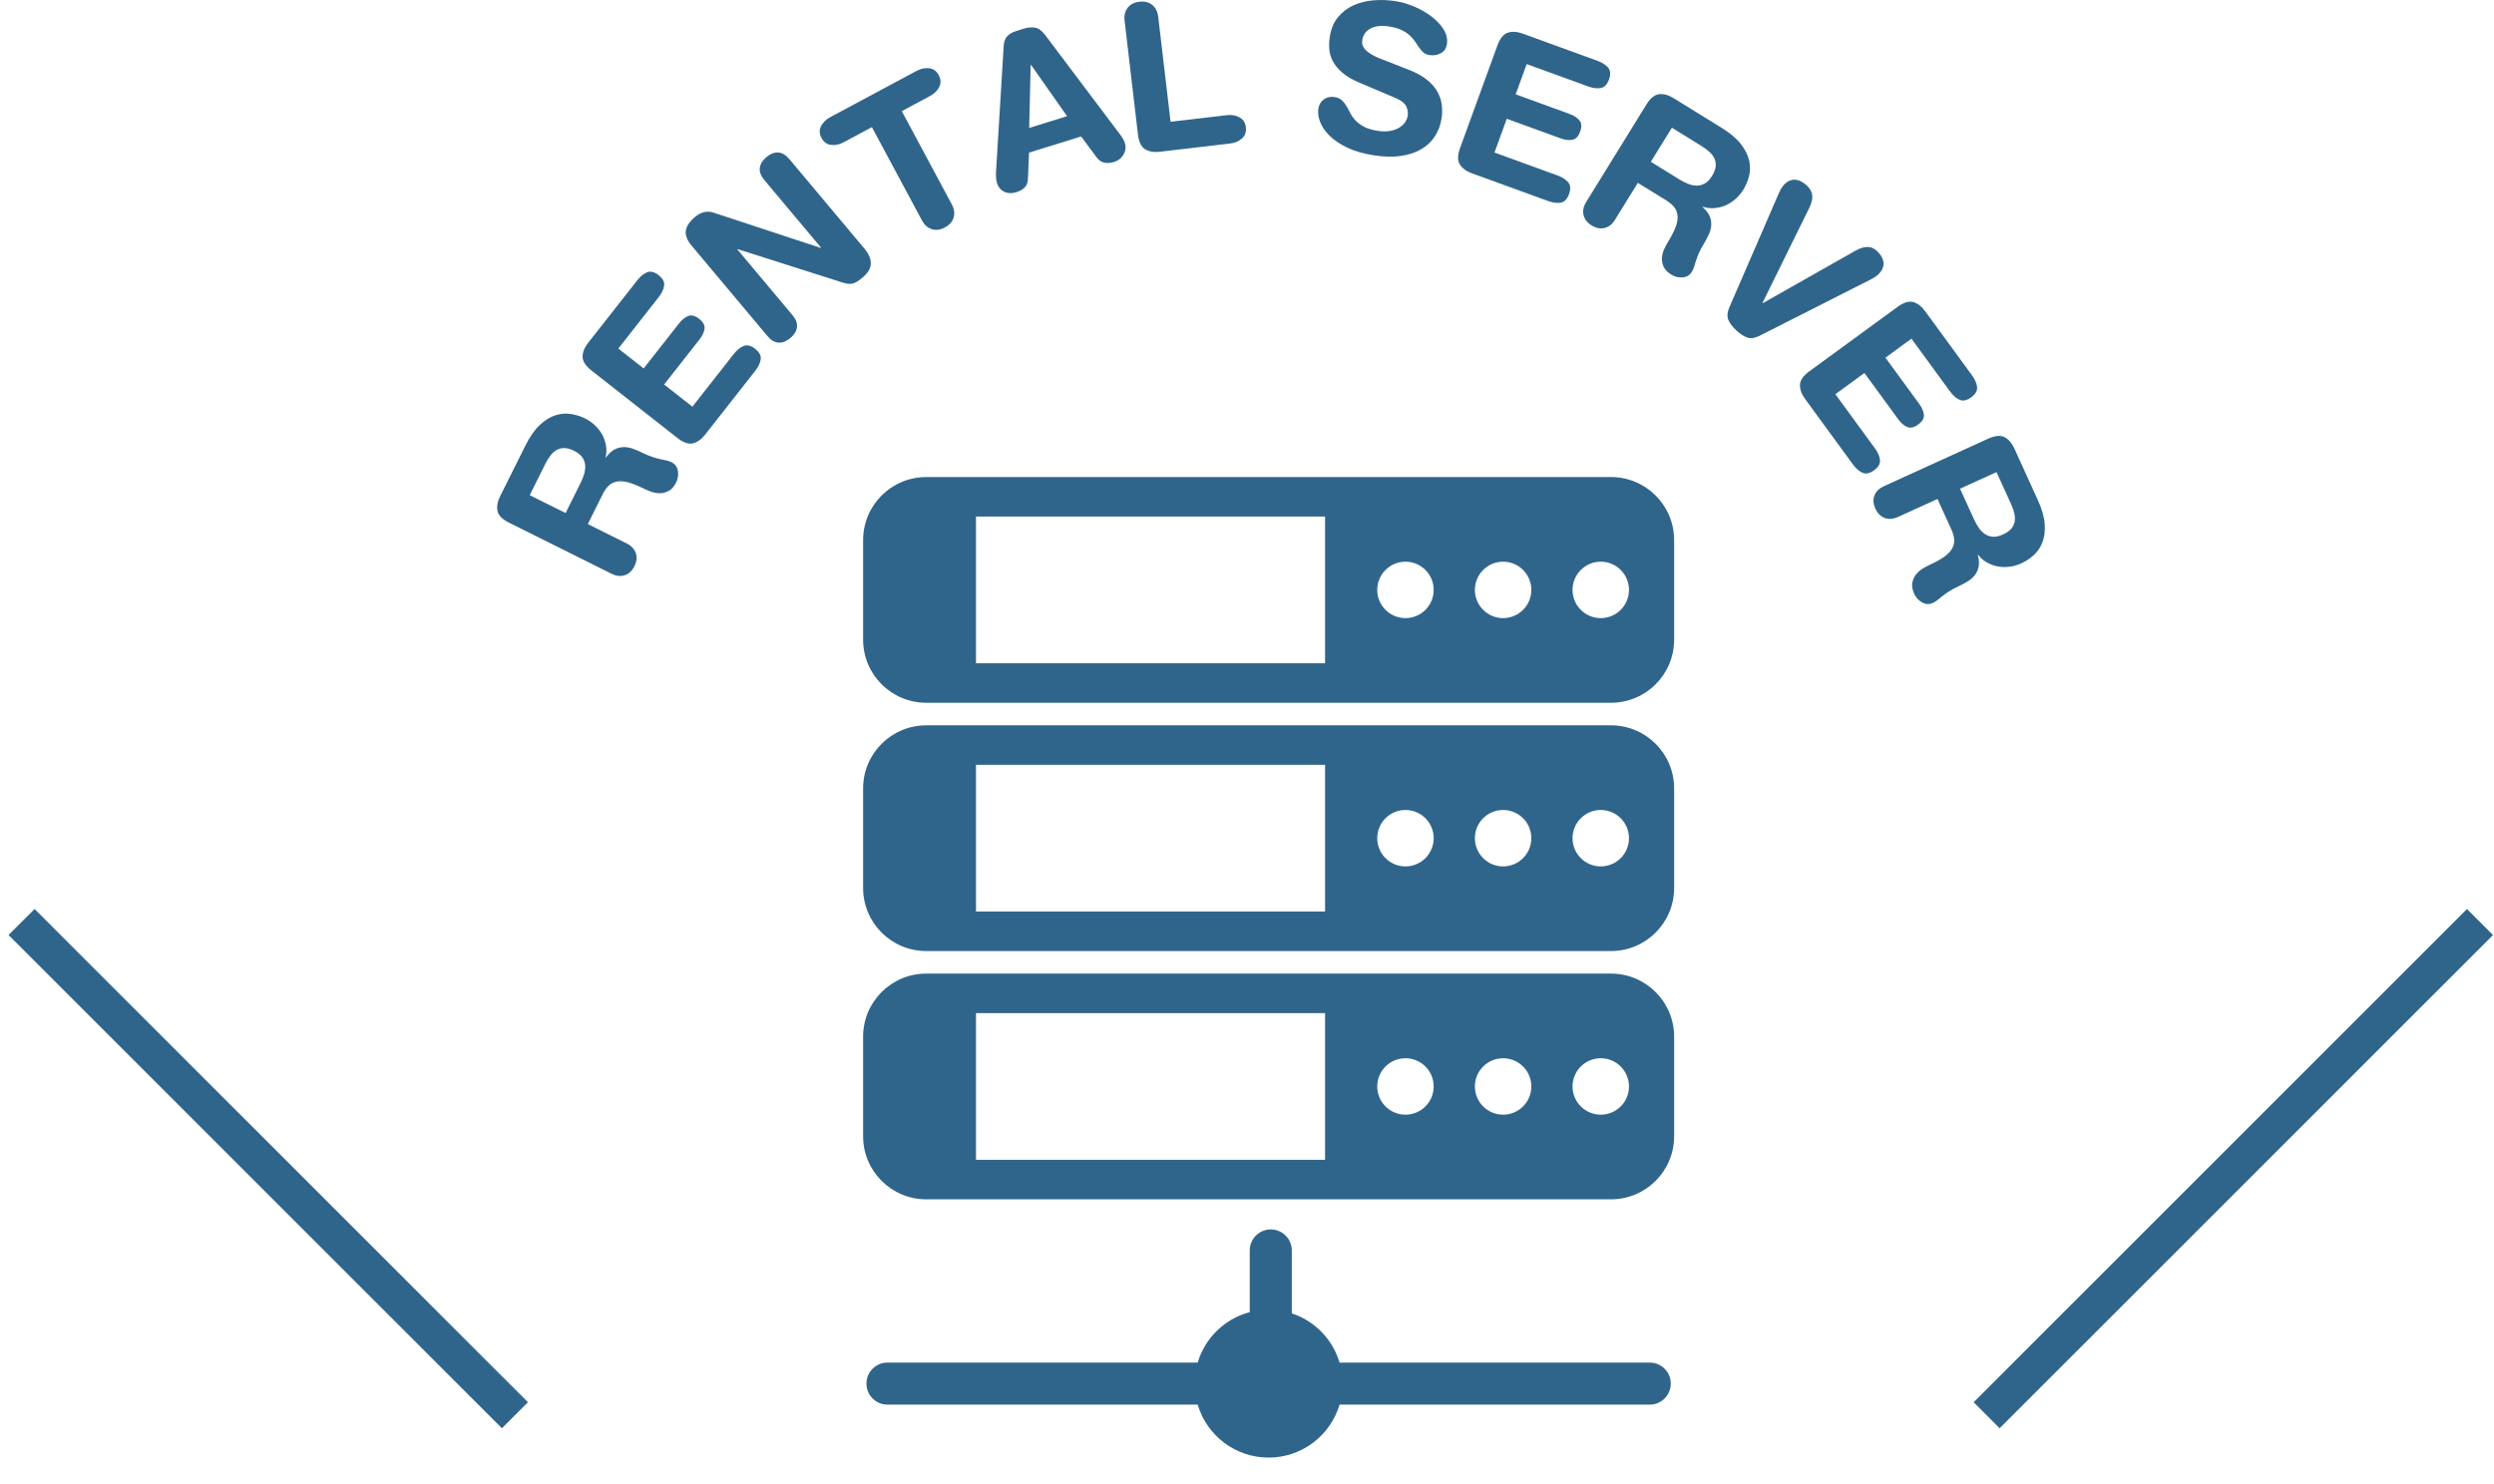 <?xml version="1.0" encoding="utf-8"?>
<!-- Generator: Adobe Illustrator 27.9.0, SVG Export Plug-In . SVG Version: 6.00 Build 0)  -->
<svg version="1.1" xmlns="http://www.w3.org/2000/svg" xmlns:xlink="http://www.w3.org/1999/xlink" x="0px" y="0px"
	 width="208.432px" height="124.091px" viewBox="0 0 208.432 124.091"
	 style="enable-background:new 0 0 208.432 124.091;" xml:space="preserve">
<style type="text/css">
	.st0{fill:#30658B;}
	.st1{display:none;}
	.st2{display:inline;}
	.st3{fill:#FFFFFF;}
	.st4{display:inline;fill:#FFFFFF;}
	
		.st5{display:inline;fill:none;stroke:#FFFFFF;stroke-width:5.491;stroke-linecap:round;stroke-linejoin:round;stroke-miterlimit:10;}
	.st6{display:inline;fill:#30658B;}
</style>
<g id="レイヤー_1">
	<g>
		<g>
			
				<rect x="20.893" y="68.543" transform="matrix(0.707 -0.707 0.707 0.707 -62.516 44.478)" class="st0" width="3.078" height="58.318"/>
		</g>
		<g>
			
				<rect x="157.522" y="96.164" transform="matrix(0.707 -0.707 0.707 0.707 -14.414 160.603)" class="st0" width="58.318" height="3.078"/>
		</g>
	</g>
	<path class="st0" d="M134.64,60.636H77.406c-2.912,0-5.273,2.361-5.273,5.273v8.323
		c0,2.912,2.361,5.273,5.273,5.273h57.234c2.912,0,5.273-2.361,5.273-5.273v-8.323
		C139.913,62.997,137.552,60.636,134.64,60.636z M110.74,76.203H81.567V63.938h29.173V76.203z
		 M117.459,72.429c-1.303,0-2.359-1.056-2.359-2.359c0-1.302,1.056-2.358,2.359-2.358
		c1.303,0,2.359,1.056,2.359,2.358C119.818,71.373,118.762,72.429,117.459,72.429z M125.62,72.429
		c-1.303,0-2.359-1.056-2.359-2.359c0-1.302,1.056-2.358,2.359-2.358s2.359,1.056,2.359,2.358
		C127.978,71.373,126.922,72.429,125.62,72.429z M133.781,72.429c-1.303,0-2.359-1.056-2.359-2.359
		c0-1.302,1.056-2.358,2.359-2.358c1.303,0,2.359,1.056,2.359,2.358
		C136.139,71.373,135.083,72.429,133.781,72.429z"/>
	<path class="st0" d="M134.64,39.88H77.406c-2.912,0-5.273,2.361-5.273,5.273v8.323
		c0,2.912,2.361,5.273,5.273,5.273h57.234c2.912,0,5.273-2.361,5.273-5.273v-8.323
		C139.913,42.241,137.552,39.88,134.64,39.88z M110.74,55.447H81.567V43.182h29.173V55.447z
		 M117.459,51.673c-1.303,0-2.359-1.056-2.359-2.358c0-1.303,1.056-2.359,2.359-2.359
		c1.303,0,2.359,1.056,2.359,2.359C119.818,50.617,118.762,51.673,117.459,51.673z M125.62,51.673
		c-1.303,0-2.359-1.056-2.359-2.358c0-1.303,1.056-2.359,2.359-2.359s2.359,1.056,2.359,2.359
		C127.978,50.617,126.922,51.673,125.62,51.673z M133.781,51.673c-1.303,0-2.359-1.056-2.359-2.358
		c0-1.303,1.056-2.359,2.359-2.359c1.303,0,2.359,1.056,2.359,2.359
		C136.139,50.617,135.083,51.673,133.781,51.673z"/>
	<path class="st0" d="M134.64,81.391H77.406c-2.912,0-5.273,2.361-5.273,5.273v8.323
		c0,2.912,2.361,5.273,5.273,5.273h57.234c2.912,0,5.273-2.361,5.273-5.273v-8.323
		C139.913,83.752,137.552,81.391,134.64,81.391z M110.74,96.958H81.567V84.694h29.173V96.958z
		 M117.459,93.184c-1.303,0-2.359-1.056-2.359-2.358c0-1.303,1.056-2.359,2.359-2.359
		c1.303,0,2.359,1.056,2.359,2.359C119.818,92.128,118.762,93.184,117.459,93.184z M125.62,93.184
		c-1.303,0-2.359-1.056-2.359-2.358c0-1.303,1.056-2.359,2.359-2.359s2.359,1.056,2.359,2.359
		C127.978,92.128,126.922,93.184,125.62,93.184z M133.781,93.184c-1.303,0-2.359-1.056-2.359-2.358
		c0-1.303,1.056-2.359,2.359-2.359c1.303,0,2.359,1.056,2.359,2.359
		C136.139,92.128,135.083,93.184,133.781,93.184z"/>
	<path class="st0" d="M137.876,113.908h-25.924c-0.575-1.941-2.075-3.482-3.991-4.114v-5.259
		c0-0.971-0.787-1.758-1.758-1.758c-0.971,0-1.758,0.787-1.758,1.758v5.156
		c-2.086,0.55-3.74,2.156-4.35,4.217H74.17c-0.971,0-1.758,0.787-1.758,1.758
		c0,0.971,0.787,1.758,1.758,1.758h25.924c0.758,2.559,3.123,4.428,5.928,4.428
		c2.805,0,5.171-1.869,5.928-4.428h25.924c0.971,0,1.758-0.787,1.758-1.758
		C139.633,114.695,138.847,113.908,137.876,113.908z"/>
	<g>
		<path class="st0" d="M42.546,43.697c-0.566-0.282-0.889-0.609-0.966-0.983
			c-0.078-0.373-0.004-0.786,0.222-1.239l2.102-4.218c0.375-0.751,0.778-1.329,1.21-1.731
			c0.432-0.402,0.869-0.673,1.311-0.812c0.443-0.139,0.875-0.174,1.297-0.106
			c0.422,0.069,0.813,0.193,1.174,0.373c0.299,0.149,0.573,0.34,0.823,0.574
			c0.25,0.234,0.452,0.493,0.607,0.775c0.155,0.283,0.261,0.587,0.318,0.91
			c0.057,0.325,0.047,0.654-0.03,0.988l0.031,0.016c0.211-0.294,0.433-0.508,0.667-0.642
			c0.234-0.134,0.48-0.208,0.737-0.221c0.257-0.014,0.521,0.025,0.791,0.115
			c0.271,0.09,0.544,0.204,0.822,0.342c0.319,0.159,0.604,0.279,0.854,0.358
			c0.249,0.079,0.47,0.141,0.66,0.184c0.19,0.044,0.362,0.08,0.514,0.111
			c0.152,0.031,0.295,0.079,0.429,0.146c0.299,0.149,0.477,0.392,0.534,0.729
			c0.057,0.337,0.011,0.655-0.138,0.954c-0.174,0.35-0.384,0.59-0.628,0.719
			c-0.244,0.129-0.489,0.194-0.733,0.194c-0.244,0-0.473-0.037-0.687-0.111
			c-0.213-0.074-0.377-0.14-0.49-0.196c-0.484-0.241-0.911-0.422-1.282-0.543
			c-0.37-0.12-0.7-0.169-0.988-0.145c-0.288,0.024-0.539,0.121-0.752,0.29
			c-0.213,0.171-0.407,0.431-0.582,0.78l-1.247,2.503l3.26,1.625
			c0.381,0.19,0.631,0.456,0.75,0.798c0.119,0.342,0.08,0.709-0.115,1.1
			c-0.195,0.392-0.465,0.643-0.809,0.754c-0.345,0.111-0.707,0.072-1.089-0.118L42.546,43.697z
			 M47.269,42.889l1.262-2.534c0.118-0.237,0.215-0.482,0.289-0.734
			c0.074-0.252,0.102-0.496,0.084-0.73c-0.018-0.234-0.098-0.454-0.24-0.659
			c-0.142-0.206-0.367-0.385-0.676-0.54c-0.299-0.149-0.565-0.227-0.8-0.234
			c-0.234-0.008-0.447,0.041-0.641,0.144c-0.193,0.103-0.369,0.257-0.528,0.46
			c-0.159,0.204-0.308,0.444-0.447,0.723l-1.301,2.611L47.269,42.889z"/>
		<path class="st0" d="M49.438,30.98c-0.498-0.391-0.747-0.777-0.748-1.158
			c-0-0.381,0.155-0.771,0.468-1.169l4.104-5.226c0.256-0.326,0.529-0.547,0.818-0.664
			c0.289-0.116,0.611-0.036,0.963,0.241c0.353,0.277,0.507,0.57,0.462,0.879
			c-0.045,0.309-0.195,0.626-0.451,0.951l-3.379,4.304l2.118,1.663l2.963-3.774
			c0.227-0.289,0.478-0.492,0.751-0.606c0.273-0.115,0.582-0.038,0.925,0.233
			c0.344,0.27,0.493,0.551,0.446,0.843c-0.047,0.293-0.184,0.583-0.411,0.873l-2.964,3.774
			l2.363,1.855l3.465-4.412c0.256-0.326,0.528-0.547,0.818-0.664
			c0.289-0.117,0.61-0.036,0.963,0.241c0.353,0.277,0.507,0.57,0.462,0.878
			c-0.045,0.309-0.195,0.626-0.451,0.952l-4.189,5.336c-0.313,0.398-0.654,0.642-1.025,0.732
			c-0.37,0.09-0.804-0.061-1.302-0.452L49.438,30.98z"/>
		<path class="st0" d="M57.801,20.538c-0.377-0.45-0.539-0.866-0.484-1.25
			c0.054-0.383,0.314-0.771,0.782-1.162c0.229-0.192,0.474-0.322,0.733-0.389
			c0.259-0.067,0.535-0.051,0.829,0.048l8.931,2.941l0.026-0.022l-4.736-5.648
			c-0.296-0.353-0.423-0.692-0.382-1.02c0.041-0.327,0.224-0.627,0.551-0.901
			c0.326-0.274,0.654-0.402,0.983-0.385c0.33,0.017,0.642,0.201,0.938,0.554l6.266,7.473
			c0.363,0.432,0.543,0.848,0.54,1.248c-0.003,0.4-0.233,0.792-0.692,1.177
			c-0.176,0.148-0.331,0.263-0.465,0.345c-0.134,0.082-0.265,0.136-0.394,0.161
			c-0.129,0.026-0.257,0.029-0.387,0.009c-0.129-0.019-0.273-0.053-0.432-0.099l-8.76-2.791
			l-0.027,0.022l4.603,5.489c0.296,0.353,0.423,0.693,0.382,1.02s-0.225,0.628-0.551,0.901
			c-0.327,0.274-0.654,0.402-0.984,0.385c-0.329-0.017-0.642-0.201-0.937-0.555L57.801,20.538z"/>
		<path class="st0" d="M72.869,10.628l-2.358,1.264c-0.355,0.19-0.707,0.265-1.055,0.223
			c-0.349-0.041-0.615-0.234-0.8-0.579s-0.198-0.674-0.039-0.987
			c0.158-0.313,0.415-0.565,0.77-0.756l7.212-3.865c0.355-0.19,0.707-0.264,1.056-0.223
			c0.349,0.041,0.615,0.235,0.8,0.579c0.185,0.345,0.198,0.674,0.039,0.987
			c-0.159,0.314-0.415,0.565-0.77,0.756l-2.358,1.264l4.183,7.805
			c0.201,0.375,0.251,0.737,0.15,1.084c-0.101,0.348-0.344,0.625-0.729,0.832
			c-0.385,0.207-0.751,0.255-1.096,0.147c-0.346-0.109-0.619-0.351-0.82-0.726L72.869,10.628z"/>
		<path class="st0" d="M83.883,3.819c0.026-0.345,0.127-0.611,0.304-0.799
			c0.177-0.187,0.431-0.332,0.76-0.434l0.643-0.199c0.307-0.095,0.606-0.121,0.897-0.079
			c0.29,0.043,0.577,0.249,0.86,0.619l6.079,8.073c0.095,0.115,0.205,0.265,0.329,0.449
			c0.123,0.185,0.209,0.354,0.257,0.508c0.102,0.33,0.065,0.648-0.11,0.956
			s-0.44,0.515-0.791,0.624c-0.297,0.092-0.568,0.113-0.812,0.062
			c-0.245-0.05-0.457-0.192-0.638-0.426l-1.306-1.764l-4.353,1.348l-0.096,2.199
			c-0.006,0.291-0.091,0.524-0.252,0.701c-0.162,0.177-0.403,0.314-0.721,0.413
			c-0.374,0.116-0.709,0.102-1.007-0.041c-0.297-0.143-0.502-0.395-0.614-0.758
			c-0.048-0.154-0.073-0.342-0.076-0.564c-0.003-0.222,0.003-0.408,0.018-0.556L83.883,3.819z
			 M86.169,5.424l-0.033,0.01l-0.123,5.26l3.166-0.981L86.169,5.424z"/>
		<path class="st0" d="M93.984,1.717c-0.05-0.423,0.036-0.778,0.257-1.064
			c0.221-0.287,0.549-0.456,0.983-0.507c0.434-0.051,0.792,0.037,1.074,0.265
			c0.281,0.228,0.447,0.553,0.497,0.976l1.034,8.794l4.697-0.552
			c0.4-0.047,0.754,0.013,1.064,0.18s0.487,0.444,0.532,0.833
			c0.046,0.388-0.063,0.7-0.325,0.933c-0.263,0.234-0.594,0.374-0.993,0.421l-5.863,0.689
			c-0.503,0.059-0.917-0.011-1.241-0.21c-0.325-0.199-0.524-0.613-0.598-1.242L93.984,1.717z"/>
		<path class="st0" d="M117.815,5.865c0.614,0.246,1.109,0.525,1.486,0.839
			c0.376,0.314,0.66,0.648,0.85,1.004c0.19,0.355,0.306,0.719,0.347,1.092
			s0.035,0.736-0.019,1.088c-0.086,0.558-0.27,1.056-0.552,1.496
			c-0.283,0.44-0.662,0.801-1.136,1.083c-0.474,0.282-1.042,0.472-1.702,0.568
			c-0.661,0.097-1.413,0.08-2.254-0.049c-0.887-0.136-1.64-0.354-2.257-0.652
			c-0.618-0.299-1.111-0.633-1.479-1.005c-0.368-0.37-0.626-0.754-0.775-1.149
			c-0.149-0.396-0.198-0.758-0.147-1.088c0.052-0.341,0.206-0.603,0.461-0.785
			c0.255-0.182,0.553-0.247,0.894-0.194c0.25,0.038,0.45,0.124,0.598,0.258
			c0.148,0.133,0.278,0.293,0.389,0.479c0.111,0.186,0.22,0.386,0.327,0.6
			s0.252,0.42,0.438,0.617c0.185,0.197,0.422,0.373,0.713,0.529
			c0.291,0.156,0.675,0.27,1.153,0.343c0.364,0.056,0.692,0.06,0.984,0.012
			c0.293-0.048,0.548-0.135,0.765-0.258c0.216-0.124,0.389-0.275,0.515-0.453
			c0.126-0.179,0.205-0.37,0.237-0.575c0.038-0.25-0.004-0.507-0.126-0.771
			c-0.122-0.263-0.413-0.494-0.872-0.692l-3.033-1.287c-0.613-0.257-1.096-0.541-1.45-0.851
			c-0.354-0.31-0.616-0.63-0.787-0.959c-0.171-0.329-0.268-0.664-0.291-1.005
			c-0.023-0.341-0.01-0.677,0.041-1.007c0.104-0.682,0.339-1.241,0.702-1.673
			c0.364-0.433,0.799-0.762,1.304-0.987c0.506-0.225,1.063-0.361,1.669-0.407
			c0.607-0.047,1.206-0.024,1.797,0.067c0.546,0.083,1.089,0.243,1.63,0.477
			c0.54,0.234,1.02,0.515,1.442,0.842c0.422,0.327,0.751,0.686,0.987,1.077
			c0.237,0.392,0.324,0.792,0.261,1.202c-0.054,0.353-0.224,0.606-0.509,0.76
			c-0.286,0.154-0.6,0.205-0.941,0.152c-0.216-0.033-0.388-0.106-0.516-0.219
			c-0.128-0.113-0.247-0.248-0.357-0.404c-0.11-0.156-0.221-0.322-0.334-0.497
			c-0.113-0.174-0.259-0.345-0.437-0.512c-0.178-0.167-0.405-0.318-0.681-0.454
			c-0.277-0.135-0.63-0.236-1.063-0.303c-0.648-0.099-1.166-0.042-1.555,0.172
			c-0.388,0.214-0.615,0.537-0.682,0.969c-0.033,0.216-0.004,0.404,0.089,0.564
			c0.092,0.16,0.223,0.305,0.395,0.436c0.172,0.132,0.364,0.248,0.575,0.35
			c0.212,0.103,0.428,0.194,0.648,0.274L117.815,5.865z"/>
		<path class="st0" d="M125.144,3.804c0.216-0.594,0.506-0.952,0.868-1.071
			c0.361-0.119,0.781-0.092,1.256,0.081l6.244,2.273c0.389,0.141,0.685,0.331,0.886,0.57
			c0.201,0.239,0.225,0.568,0.071,0.99c-0.154,0.422-0.385,0.659-0.691,0.713
			c-0.307,0.053-0.656,0.009-1.045-0.132l-5.141-1.871l-0.921,2.53l4.509,1.641
			c0.346,0.126,0.616,0.301,0.81,0.524c0.194,0.224,0.216,0.541,0.067,0.952
			s-0.37,0.639-0.663,0.686c-0.293,0.047-0.612,0.007-0.958-0.119l-4.509-1.641l-1.027,2.822
			l5.272,1.918c0.389,0.142,0.684,0.332,0.885,0.57c0.201,0.238,0.225,0.568,0.071,0.99
			c-0.154,0.422-0.384,0.659-0.691,0.712c-0.307,0.054-0.655,0.01-1.045-0.132l-6.375-2.32
			c-0.476-0.174-0.814-0.422-1.014-0.746c-0.201-0.324-0.192-0.783,0.024-1.378L125.144,3.804z"/>
		<path class="st0" d="M137.591,8.747c0.333-0.538,0.688-0.829,1.067-0.872
			c0.378-0.043,0.783,0.068,1.214,0.334l4.009,2.477c0.715,0.441,1.253,0.896,1.613,1.362
			c0.361,0.467,0.591,0.927,0.69,1.38c0.098,0.453,0.094,0.887-0.013,1.301
			c-0.107,0.414-0.267,0.792-0.479,1.135c-0.175,0.284-0.391,0.54-0.646,0.767
			s-0.531,0.406-0.827,0.534s-0.608,0.206-0.936,0.233c-0.328,0.027-0.655-0.012-0.981-0.119
			l-0.018,0.029c0.273,0.236,0.466,0.478,0.578,0.723c0.113,0.245,0.163,0.497,0.153,0.754
			c-0.011,0.257-0.073,0.517-0.186,0.777c-0.114,0.262-0.252,0.524-0.416,0.788
			c-0.188,0.304-0.333,0.576-0.434,0.818c-0.102,0.241-0.183,0.455-0.244,0.64
			c-0.06,0.186-0.113,0.353-0.157,0.501c-0.044,0.149-0.106,0.287-0.185,0.414
			c-0.175,0.284-0.434,0.439-0.774,0.465c-0.341,0.026-0.654-0.048-0.937-0.224
			c-0.333-0.206-0.552-0.436-0.659-0.691c-0.106-0.255-0.148-0.504-0.126-0.748
			c0.022-0.243,0.08-0.469,0.174-0.674c0.093-0.206,0.173-0.363,0.24-0.471
			c0.284-0.46,0.503-0.869,0.657-1.227c0.154-0.358,0.232-0.682,0.235-0.971
			c0.002-0.289-0.071-0.548-0.221-0.775c-0.15-0.228-0.392-0.445-0.724-0.651l-2.378-1.47
			l-1.915,3.098c-0.224,0.362-0.512,0.587-0.863,0.674c-0.351,0.087-0.713,0.016-1.085-0.214
			s-0.597-0.521-0.677-0.875c-0.079-0.354-0.007-0.711,0.217-1.073L137.591,8.747z M137.966,13.525
			l2.408,1.488c0.225,0.139,0.46,0.258,0.704,0.355c0.244,0.097,0.484,0.147,0.719,0.15
			c0.234,0.003,0.461-0.056,0.679-0.179c0.218-0.122,0.417-0.331,0.599-0.624
			c0.175-0.284,0.277-0.542,0.306-0.774c0.029-0.233,0.001-0.449-0.084-0.651
			c-0.086-0.201-0.222-0.391-0.41-0.568c-0.188-0.177-0.414-0.348-0.679-0.511l-2.481-1.534
			L137.966,13.525z"/>
		<path class="st0" d="M147.039,28.077c-0.385,0.192-0.723,0.239-1.015,0.139
			c-0.292-0.1-0.599-0.299-0.918-0.597c-0.32-0.298-0.54-0.59-0.659-0.875
			c-0.12-0.285-0.098-0.626,0.068-1.022l4.139-9.548c0.128-0.306,0.274-0.547,0.439-0.724
			c0.165-0.177,0.331-0.296,0.5-0.359c0.168-0.063,0.337-0.083,0.505-0.06
			c0.168,0.023,0.328,0.078,0.482,0.166c0.154,0.088,0.294,0.191,0.42,0.309
			c0.277,0.259,0.43,0.539,0.456,0.839c0.027,0.301-0.059,0.65-0.256,1.048l-3.902,7.927
			l0.026,0.023l7.714-4.371c0.75-0.433,1.356-0.434,1.819-0.002
			c0.126,0.118,0.239,0.25,0.337,0.398c0.098,0.147,0.165,0.304,0.2,0.469
			c0.034,0.166,0.026,0.335-0.026,0.508c-0.051,0.173-0.159,0.347-0.324,0.524
			c-0.165,0.177-0.395,0.339-0.691,0.488L147.039,28.077z"/>
		<path class="st0" d="M158.578,25.659c0.511-0.373,0.95-0.509,1.317-0.407
			c0.367,0.103,0.7,0.358,0.999,0.767l3.92,5.366c0.244,0.335,0.383,0.657,0.417,0.967
			c0.035,0.31-0.13,0.597-0.492,0.862c-0.362,0.265-0.686,0.334-0.971,0.207
			c-0.286-0.127-0.55-0.357-0.794-0.692l-3.227-4.418l-2.175,1.589l2.831,3.874
			c0.217,0.298,0.344,0.593,0.381,0.887c0.036,0.294-0.122,0.57-0.475,0.828
			c-0.353,0.258-0.664,0.325-0.933,0.201c-0.269-0.124-0.512-0.335-0.729-0.632l-2.831-3.875
			l-2.426,1.772l3.309,4.53c0.244,0.334,0.384,0.657,0.418,0.967
			c0.034,0.31-0.13,0.597-0.492,0.862c-0.363,0.265-0.687,0.334-0.972,0.207
			c-0.285-0.127-0.549-0.357-0.794-0.692l-4.001-5.478c-0.299-0.409-0.442-0.804-0.428-1.184
			c0.014-0.381,0.277-0.758,0.788-1.131L158.578,25.659z"/>
		<path class="st0" d="M166.153,36.676c0.576-0.262,1.033-0.307,1.372-0.132s0.613,0.492,0.823,0.953
			l1.953,4.288c0.348,0.764,0.543,1.441,0.583,2.03c0.04,0.588-0.025,1.099-0.195,1.53
			c-0.17,0.432-0.415,0.79-0.734,1.074c-0.319,0.284-0.662,0.51-1.029,0.677
			c-0.304,0.138-0.625,0.231-0.964,0.277c-0.339,0.047-0.667,0.041-0.984-0.017
			s-0.619-0.166-0.907-0.326c-0.288-0.16-0.538-0.375-0.749-0.645l-0.032,0.014
			c0.095,0.349,0.122,0.656,0.079,0.922c-0.044,0.267-0.141,0.503-0.292,0.712
			c-0.152,0.208-0.348,0.389-0.588,0.543c-0.24,0.154-0.501,0.295-0.785,0.424
			c-0.325,0.148-0.596,0.293-0.815,0.437c-0.219,0.144-0.405,0.277-0.559,0.397
			c-0.153,0.121-0.29,0.23-0.41,0.329c-0.119,0.098-0.247,0.179-0.383,0.241
			c-0.304,0.139-0.605,0.124-0.902-0.044c-0.298-0.168-0.515-0.404-0.654-0.707
			c-0.162-0.356-0.216-0.67-0.163-0.941c0.053-0.271,0.157-0.501,0.311-0.691
			c0.153-0.19,0.327-0.345,0.519-0.464c0.192-0.119,0.346-0.205,0.461-0.257
			c0.491-0.224,0.901-0.443,1.229-0.654c0.327-0.212,0.572-0.437,0.735-0.676
			c0.163-0.239,0.246-0.494,0.248-0.767c0.002-0.273-0.077-0.588-0.24-0.943l-1.159-2.545
			l-3.315,1.509c-0.388,0.177-0.751,0.203-1.092,0.08c-0.341-0.123-0.602-0.384-0.783-0.781
			c-0.181-0.398-0.207-0.766-0.076-1.104c0.131-0.337,0.39-0.594,0.778-0.771L166.153,36.676z
			 M163.808,40.854l1.173,2.576c0.11,0.241,0.239,0.47,0.388,0.686
			c0.149,0.217,0.32,0.392,0.514,0.525c0.193,0.133,0.414,0.209,0.664,0.229
			c0.249,0.02,0.531-0.042,0.845-0.186c0.304-0.138,0.532-0.296,0.685-0.473
			c0.153-0.177,0.25-0.373,0.292-0.588c0.041-0.215,0.033-0.448-0.024-0.7
			c-0.058-0.252-0.152-0.519-0.28-0.802l-1.209-2.655L163.808,40.854z"/>
	</g>
</g>
<g id="レイヤー_2" class="st1">
	<g class="st2">
		<g>
			
				<rect x="20.893" y="68.319" transform="matrix(0.707 -0.707 0.707 0.707 -62.357 44.412)" class="st0" width="3.078" height="58.318"/>
		</g>
		<g>
			
				<rect x="157.522" y="95.939" transform="matrix(0.707 -0.707 0.707 0.707 -14.25 160.554)" class="st0" width="58.318" height="3.078"/>
		</g>
	</g>
	<g class="st2">
		<path class="st0" d="M135.121,36.81c-2.347-1.61-4.165-1.766-5.626-1.891
			c-1.57-0.135-2.705-0.233-4.387-2.044c-2.783-2.998-6.068-4.56-9.764-4.64
			c-7.433-0.151-13.992,5.738-15.827,7.551c-3.511,3.468-8.432,11.552-7.6,19.612
			c0.039,0.373,0.258,0.704,0.588,0.884c0.33,0.179,0.727,0.186,1.062,0.016
			c0.028-0.014,0.065-0.031,0.094-0.045c-1.735,9.084-1.071,20.276,3.105,27.236
			c1.129,1.881,2.516,3.454,4.083,4.718c-0.058,0.147-0.11,0.296-0.136,0.446
			c-0.043,0.245-0.09,0.468-0.135,0.702l-21.333,11.27L76.618,87.324
			c-0.141-0.433-0.519-0.723-0.951-0.775c-0.022-0.157-0.045-0.315-0.067-0.467
			c-0.184-1.222-0.317-2.105,0.224-3.319c0.807-1.809,1.642-3.68,0.71-6.192
			c-0.392-1.056-1.046-1.835-1.678-2.588c-0.495-0.59-0.963-1.147-1.248-1.785
			c-0.491-1.103-0.661-2.702-0.825-4.248c-0.104-0.987-0.203-1.918-0.383-2.769l-0.048-0.239
			c-1.296-6.497-2.359-7.8-3.228-8.218c-0.451-0.217-0.943-0.21-1.383,0.017
			c-2.633,1.36-1.681,9.799-0.96,14.33c-1.499,0.271-4.23,1.027-6.348,3.095
			c-1.319,1.288-1.771,3.392-1.239,5.773c0.563,2.52,2.345,5.492,4.66,6.294
			c1.932,0.67,1.995,0.785,2.223,1.193c0.056,0.123,0.13,0.406,0.215,0.796l-0.822,0.152
			c-0.301,0.056-0.567,0.23-0.738,0.483c-0.171,0.254-0.234,0.565-0.173,0.865
			c0.18,0.89,1.197,17.13,4.714,24.867c0.528,1.161,1.472,1.971,2.808,2.408
			c0.775,0.254,1.673,0.368,2.661,0.368c5.94,0,15.139-4.127,20.615-6.88
			c-0.008,0.233-0.017,0.46-0.022,0.702c-0.074,3.572-0.219,7.51-0.432,11.706
			c-0.016,0.312,0.097,0.617,0.312,0.844c0.216,0.227,0.515,0.355,0.827,0.355h39.59
			c0.332,0,0.649-0.145,0.865-0.398s0.313-0.587,0.262-0.916c-0.341-2.235-0.729-4.4-1.154-6.434
			c-3.465-16.58-10.95-25.738-13.137-28.13c4.745-3.16,7.566-7.264,9.184-12.339
			c2.298-0.416,5.537-1.761,6.055-5.575c0.097-0.714,0.063-1.384-0.082-2.003
			c0.216-0.126,0.393-0.315,0.489-0.555c1.865-4.683,2.889-10.395,2.884-16.085
			C140.99,46.421,139.444,39.772,135.121,36.81z M73.985,81.943c-0.781,1.752-0.575,3.118-0.376,4.439
			c0.023,0.156,0.046,0.316,0.069,0.477l-5.414,0.999c-0.143-0.642-0.287-1.149-0.421-1.391
			c-0.621-1.119-1.322-1.438-3.332-2.135c0,0,0,0-0,0c-1.383-0.48-2.857-2.602-3.356-4.832
			c-0.376-1.684-0.128-3.104,0.681-3.894c2.467-2.409,6.131-2.67,6.165-2.672
			c0.286-0.017,0.551-0.155,0.728-0.379c0.178-0.224,0.252-0.514,0.203-0.796
			c-0.995-5.78-1.187-11.554-0.486-12.957c0.346,0.552,1.051,2.13,1.929,6.533l0.053,0.263
			c0.159,0.749,0.252,1.631,0.351,2.564c0.18,1.702,0.367,3.462,0.988,4.856
			c0.4,0.897,0.982,1.59,1.544,2.26c0.546,0.651,1.062,1.266,1.333,1.995
			C75.262,78.929,74.796,80.127,73.985,81.943z M103.489,89.947c1.42,0.752,2.935,1.294,4.511,1.604
			l-4.353,3.755C103.293,93.037,103.2,91.153,103.489,89.947z M106.476,106.826
			c-1.067-3.491-2.029-7.118-2.604-10.215c0.175,0.016,0.356-0.034,0.5-0.158l3.074-2.652
			l1.067,1.451L106.476,106.826z M112.221,105.867l-0.498-10.516l1.334-1.379
			c0.066-0.068,0.12-0.144,0.166-0.225l3.7,2.388C115.645,99.155,113.923,102.632,112.221,105.867z
			 M112.687,91.805c2.055-0.165,4.142-0.696,6.192-1.601c-0.185,1.2-0.703,2.816-1.439,4.669
			L112.687,91.805z M135.711,70.029c-0.567,4.174-5.932,3.991-5.963,3.994
			c-0.549-0.066-1.051,0.333-1.115,0.884c-0.061,0.53,0.304,1.008,0.822,1.101
			c-1.715,4.828-4.666,8.646-9.61,11.466c-6.789,3.872-16.303,3.391-21.351-5.022
			c-4.086-6.811-4.523-18.376-2.556-27.204c1.494-0.612,3.283-1.293,4.941-1.924
			c1.153-0.438,2.27-0.863,3.242-1.247c-0.768,0.966-1.506,2.046-1.842,3.089
			c-0.106,0.33-0.057,0.69,0.135,0.979c0.191,0.29,0.504,0.476,0.849,0.507
			c2.165,0.192,6.735-1.328,12.486-3.338c1.492-0.521,3.132-1.095,4.079-1.373
			c2.23,4.692,4.226,10.555,5.572,14.508c0.957,2.811,1.474,4.308,1.838,4.946
			c0.207,0.364,0.59,0.576,0.991,0.576c0.117,0,0.235-0.018,0.35-0.056
			c1.561-0.503,1.831-2.157,2.048-3.485c0.094-0.575,0.251-1.538,0.496-1.71
			c0.3-0.21,0.658-0.353,1.051-0.423c1.077,0.197,2.174,0.587,2.86,1.291
			C135.629,68.198,135.85,68.997,135.711,70.029z"/>
		<path class="st0" d="M72.787,75.824c-0.413,0.016-1.07-0.06-1.766-0.143
			c-2.135-0.255-4.555-0.542-5.139,1.109c-0.688,1.944,3.043,4.039,4.679,4.849
			c0.108,0.054,0.224,0.079,0.337,0.079c0.28,0,0.549-0.155,0.682-0.423
			c0.187-0.377,0.033-0.833-0.344-1.019c-2.244-1.113-3.949-2.52-3.921-2.979
			c0.179-0.505,2.61-0.216,3.526-0.106c0.758,0.09,1.475,0.176,2.011,0.152
			c0.42-0.018,0.745-0.373,0.727-0.793C73.562,76.131,73.219,75.802,72.787,75.824z"/>
		<path class="st0" d="M116.645,65.952c-0.761-0.08-1.482,0.403-1.602,1.183l-0.017,0.114
			c-0.112,0.728,0.428,1.523,1.184,1.602c0.761,0.08,1.482-0.403,1.602-1.183l0.017-0.114
			C117.94,66.825,117.401,66.031,116.645,65.952z"/>
		<path class="st0" d="M104.162,65.084l0.017-0.114c0.112-0.728-0.428-1.523-1.184-1.602
			c-0.761-0.08-1.482,0.403-1.602,1.183l-0.017,0.114c-0.112,0.728,0.428,1.523,1.183,1.601
			C103.322,66.347,104.042,65.864,104.162,65.084z"/>
		<path class="st0" d="M107.502,75.954c0.323,0.025,0.606-0.222,0.63-0.546
			c0.025-0.326-0.211-0.623-0.546-0.63l-2.919-0.21c-0.114-0.021-0.191-0.092-0.218-0.139
			c-0.028-0.047-0.064-0.143-0.006-0.259l1.491-2.983c0.145-0.291,0.028-0.645-0.264-0.792
			c-0.292-0.146-0.646-0.028-0.792,0.264l-1.491,2.982c-0.218,0.435-0.204,0.948,0.035,1.371
			c0.223,0.39,0.608,0.653,1.048,0.719c0.037,0.006,0.074,0.01,0.112,0.012L107.502,75.954z"/>
		<polygon class="st0" points="104.47,75.732 104.47,75.731 104.469,75.731 		"/>
		<path class="st0" d="M115.117,60.816c-0.381,0.034-0.664,0.367-0.632,0.749
			c0.031,0.381,0.368,0.667,0.748,0.634c0.016-0.001,0.674-0.045,1.521,0.082l3.002,1.472
			c0.206,0.243,0.386,0.521,0.525,0.844c0.098,0.23,0.305,0.378,0.535,0.412l0-0.001
			c0.123,0.019,0.254,0.005,0.376-0.048c0.352-0.152,0.515-0.56,0.364-0.912
			C120.006,60.444,115.316,60.799,115.117,60.816z"/>
		<path class="st0" d="M105.082,60.827c0.311,0.225,0.744,0.157,0.97-0.151
			c0.226-0.31,0.157-0.744-0.151-0.971c-3.169-2.311-7.026,0.376-7.189,0.493
			c-0.313,0.222-0.386,0.655-0.163,0.967c0.115,0.159,0.283,0.256,0.462,0.283l0.001,0.002
			c0.172,0.026,0.353-0.013,0.505-0.121c0.013-0.009,0.553-0.383,1.344-0.704l3.337-0.26
			C104.5,60.47,104.797,60.619,105.082,60.827z"/>
		<path class="st0" d="M112.822,81.268c-0.086,0.089-2.162,2.168-5.232-0.023
			c-0.268-0.187-0.634-0.126-0.824,0.139c-0.189,0.265-0.126,0.635,0.139,0.824
			c0.979,0.697,1.89,1.04,2.704,1.163l0-0.001c2.452,0.368,4.045-1.267,4.067-1.289
			c0.223-0.235,0.214-0.605-0.021-0.83C113.42,81.027,113.046,81.034,112.822,81.268z"/>
	</g>
	<g class="st2">
		<path class="st0" d="M72.398,20.032c-0.326-0.541-0.422-0.992-0.288-1.348
			c0.134-0.355,0.418-0.664,0.853-0.926l3.712-2.235c0.513-0.308,1.03-0.531,1.551-0.67
			c0.521-0.14,1.032-0.171,1.533-0.098c0.501,0.074,0.975,0.266,1.423,0.574
			c0.447,0.308,0.85,0.758,1.206,1.35c0.291,0.484,0.479,0.98,0.566,1.493
			c0.086,0.512,0.062,1.013-0.072,1.504c-0.134,0.49-0.38,0.958-0.738,1.401
			c-0.357,0.443-0.833,0.843-1.424,1.2l-2.691,1.62l1.736,2.883
			c0.22,0.365,0.288,0.724,0.204,1.077c-0.084,0.353-0.312,0.642-0.687,0.867
			c-0.375,0.225-0.738,0.292-1.088,0.201c-0.351-0.091-0.635-0.319-0.855-0.684L72.398,20.032z
			 M76.907,22.033l2.263-1.362c0.493-0.296,0.818-0.677,0.976-1.141
			c0.157-0.464,0.096-0.928-0.183-1.391c-0.32-0.532-0.728-0.811-1.22-0.837
			c-0.492-0.026-1.039,0.142-1.64,0.504l-2.011,1.211L76.907,22.033z"/>
		<path class="st0" d="M88.744,16.136c-0.24-0.877-0.332-1.728-0.275-2.548
			c0.057-0.82,0.269-1.573,0.636-2.257c0.368-0.684,0.884-1.285,1.548-1.8
			s1.491-0.909,2.479-1.178c0.977-0.267,1.885-0.348,2.725-0.243c0.839,0.105,1.591,0.359,2.256,0.762
			c0.665,0.401,1.229,0.943,1.695,1.622c0.465,0.677,0.818,1.455,1.057,2.332
			c0.231,0.844,0.328,1.688,0.29,2.533c-0.038,0.846-0.225,1.632-0.564,2.355
			c-0.339,0.725-0.84,1.369-1.503,1.933c-0.664,0.562-1.506,0.982-2.527,1.262
			c-1.077,0.294-2.042,0.381-2.898,0.263c-0.855-0.119-1.606-0.399-2.252-0.843
			c-0.646-0.444-1.19-1.026-1.63-1.746C89.338,17.86,88.993,17.045,88.744,16.136z M91.475,15.39
			c0.158,0.577,0.359,1.105,0.604,1.588c0.245,0.48,0.547,0.878,0.907,1.192
			c0.36,0.312,0.785,0.526,1.274,0.635c0.49,0.112,1.057,0.079,1.7-0.097
			c0.621-0.17,1.112-0.426,1.472-0.768c0.359-0.343,0.618-0.741,0.774-1.196
			c0.156-0.454,0.224-0.953,0.2-1.495c-0.023-0.542-0.113-1.102-0.271-1.679
			c-0.157-0.578-0.371-1.085-0.64-1.526c-0.269-0.439-0.59-0.796-0.963-1.069
			c-0.373-0.274-0.794-0.451-1.264-0.532c-0.469-0.081-0.981-0.046-1.536,0.106
			c-0.556,0.151-1.015,0.381-1.378,0.689c-0.363,0.308-0.636,0.675-0.818,1.1
			c-0.182,0.426-0.277,0.896-0.285,1.411C91.243,14.266,91.318,14.813,91.475,15.39z"/>
		<path class="st0" d="M106.888,7.493c-0.021-0.426,0.088-0.774,0.327-1.045
			c0.24-0.272,0.578-0.419,1.015-0.442c0.437-0.021,0.788,0.09,1.055,0.336
			c0.265,0.246,0.409,0.582,0.432,1.007l0.509,10.033c0.021,0.426-0.088,0.774-0.327,1.045
			c-0.239,0.271-0.577,0.419-1.015,0.44c-0.437,0.022-0.788-0.089-1.054-0.336
			c-0.267-0.245-0.41-0.581-0.432-1.006L106.888,7.493z"/>
		<path class="st0" d="M117.458,7.588c0.095-0.578,0.306-0.973,0.632-1.182
			c0.325-0.209,0.789-0.264,1.391-0.165c0.296,0.049,0.553,0.149,0.772,0.302
			c0.221,0.152,0.388,0.372,0.505,0.659l3.594,8.689l0.034,0.006l1.193-7.274
			c0.075-0.454,0.249-0.772,0.524-0.955c0.274-0.183,0.622-0.239,1.042-0.17
			c0.42,0.069,0.731,0.233,0.934,0.495c0.202,0.26,0.267,0.618,0.191,1.072l-1.579,9.624
			c-0.092,0.557-0.289,0.965-0.594,1.223c-0.306,0.259-0.754,0.341-1.344,0.243
			c-0.228-0.037-0.416-0.08-0.565-0.127c-0.149-0.048-0.276-0.114-0.379-0.193
			c-0.104-0.081-0.19-0.177-0.259-0.288c-0.069-0.11-0.139-0.241-0.207-0.393l-3.597-8.461
			l-0.034-0.006l-1.16,7.068c-0.074,0.455-0.249,0.772-0.523,0.955
			c-0.275,0.182-0.623,0.239-1.043,0.17s-0.731-0.233-0.934-0.495
			c-0.201-0.26-0.266-0.618-0.19-1.072L117.458,7.588z"/>
		<path class="st0" d="M138.396,13.989l-2.436-1.107c-0.367-0.167-0.64-0.401-0.817-0.704
			c-0.18-0.302-0.188-0.632-0.024-0.987c0.161-0.357,0.415-0.567,0.76-0.631
			c0.346-0.064,0.701-0.013,1.068,0.153l7.447,3.389c0.367,0.167,0.639,0.401,0.817,0.704
			c0.179,0.302,0.188,0.632,0.024,0.987c-0.162,0.357-0.415,0.567-0.761,0.631
			c-0.345,0.064-0.701,0.012-1.067-0.154l-2.436-1.108l-3.667,8.06
			c-0.176,0.388-0.434,0.646-0.771,0.778c-0.338,0.131-0.706,0.106-1.104-0.076
			c-0.398-0.181-0.659-0.442-0.782-0.783c-0.123-0.34-0.097-0.704,0.08-1.092L138.396,13.989z"/>
		<path class="st0" d="M144.934,27.521c0.229-0.317,0.535-0.507,0.921-0.571
			c0.385-0.063,0.736,0.019,1.054,0.248c0.318,0.229,0.509,0.536,0.572,0.921
			c0.062,0.386-0.02,0.736-0.248,1.055c-0.229,0.317-0.535,0.508-0.921,0.572
			c-0.386,0.063-0.737-0.02-1.055-0.249c-0.318-0.228-0.508-0.535-0.571-0.921
			C144.623,28.191,144.705,27.84,144.934,27.521z M151.874,22.625c-0.073,0.104-0.155,0.208-0.245,0.313
			c-0.091,0.105-0.186,0.208-0.284,0.307l-2.792,2.968c-0.175,0.186-0.338,0.277-0.486,0.276
			c-0.148,0-0.316-0.067-0.503-0.201c-0.188-0.134-0.304-0.271-0.352-0.413
			c-0.048-0.141-0.013-0.325,0.108-0.55l1.922-3.592c0.062-0.125,0.129-0.248,0.199-0.367
			c0.071-0.118,0.145-0.229,0.219-0.332l1.168-1.626c0.255-0.354,0.544-0.555,0.866-0.601
			c0.323-0.043,0.661,0.062,1.017,0.318c0.355,0.254,0.563,0.541,0.624,0.861
			c0.06,0.321-0.037,0.658-0.292,1.013L151.874,22.625z"/>
	</g>
</g>
<g id="レイヤー_2のコピー" class="st1">
	<g class="st2">
		<g>
			
				<rect x="20.893" y="68.319" transform="matrix(0.707 -0.707 0.707 0.707 -62.357 44.412)" class="st0" width="3.078" height="58.318"/>
		</g>
		<g>
			
				<rect x="157.522" y="95.939" transform="matrix(0.707 -0.707 0.707 0.707 -14.25 160.554)" class="st0" width="58.318" height="3.078"/>
		</g>
	</g>
	<g class="st2">
		<path class="st0" d="M135.121,36.81c-2.347-1.61-4.165-1.766-5.626-1.891
			c-1.57-0.135-2.705-0.233-4.387-2.044c-2.783-2.998-6.068-4.56-9.764-4.64
			c-7.433-0.151-13.992,5.738-15.827,7.551c-3.511,3.468-8.432,11.552-7.6,19.612
			c0.039,0.373,0.258,0.704,0.588,0.884c0.33,0.179,0.727,0.186,1.062,0.016
			c0.028-0.014,0.065-0.031,0.094-0.045c-1.735,9.084-1.071,20.276,3.105,27.236
			c1.129,1.881,2.516,3.454,4.083,4.718c-0.058,0.147-0.11,0.296-0.136,0.446
			c-0.043,0.245-0.09,0.468-0.135,0.702l-21.333,11.27L76.618,87.324
			c-0.141-0.433-0.519-0.723-0.951-0.775c-0.022-0.157-0.045-0.315-0.067-0.467
			c-0.184-1.222-0.317-2.105,0.224-3.319c0.807-1.809,1.642-3.68,0.71-6.192
			c-0.392-1.056-1.046-1.835-1.678-2.588c-0.495-0.59-0.963-1.147-1.248-1.785
			c-0.491-1.103-0.661-2.702-0.825-4.248c-0.104-0.987-0.203-1.918-0.383-2.769l-0.048-0.239
			c-1.296-6.497-2.359-7.8-3.228-8.218c-0.451-0.217-0.943-0.21-1.383,0.017
			c-2.633,1.36-1.681,9.799-0.96,14.33c-1.499,0.271-4.23,1.027-6.348,3.095
			c-1.319,1.288-1.771,3.392-1.239,5.773c0.563,2.52,2.345,5.492,4.66,6.294
			c1.932,0.67,1.995,0.785,2.223,1.193c0.056,0.123,0.13,0.406,0.215,0.796l-0.822,0.152
			c-0.301,0.056-0.567,0.23-0.738,0.483c-0.171,0.254-0.234,0.565-0.173,0.865
			c0.18,0.89,1.197,17.13,4.714,24.867c0.528,1.161,1.472,1.971,2.808,2.408
			c0.775,0.254,1.673,0.368,2.661,0.368c5.94,0,15.139-4.127,20.615-6.88
			c-0.008,0.233-0.017,0.46-0.022,0.702c-0.074,3.572-0.219,7.51-0.432,11.706
			c-0.016,0.312,0.097,0.617,0.312,0.844c0.216,0.227,0.515,0.355,0.827,0.355h39.59
			c0.332,0,0.649-0.145,0.865-0.398s0.313-0.587,0.262-0.916c-0.341-2.235-0.729-4.4-1.154-6.434
			c-3.465-16.58-10.95-25.738-13.137-28.13c4.745-3.16,7.566-7.264,9.184-12.339
			c2.298-0.416,5.537-1.761,6.055-5.575c0.097-0.714,0.063-1.384-0.082-2.003
			c0.216-0.126,0.393-0.315,0.489-0.555c1.865-4.683,2.889-10.395,2.884-16.085
			C140.99,46.421,139.444,39.772,135.121,36.81z M73.985,81.943c-0.781,1.752-0.575,3.118-0.376,4.439
			c0.023,0.156,0.046,0.316,0.069,0.477l-5.414,0.999c-0.143-0.642-0.287-1.149-0.421-1.391
			c-0.621-1.119-1.322-1.438-3.332-2.135c0,0,0,0-0,0c-1.383-0.48-2.857-2.602-3.356-4.832
			c-0.376-1.684-0.128-3.104,0.681-3.894c2.467-2.409,6.131-2.67,6.165-2.672
			c0.286-0.017,0.551-0.155,0.728-0.379c0.178-0.224,0.252-0.514,0.203-0.796
			c-0.995-5.78-1.187-11.554-0.486-12.957c0.346,0.552,1.051,2.13,1.929,6.533l0.053,0.263
			c0.159,0.749,0.252,1.631,0.351,2.564c0.18,1.702,0.367,3.462,0.988,4.856
			c0.4,0.897,0.982,1.59,1.544,2.26c0.546,0.651,1.062,1.266,1.333,1.995
			C75.262,78.929,74.796,80.127,73.985,81.943z M103.489,89.947c1.42,0.752,2.935,1.294,4.511,1.604
			l-4.353,3.755C103.293,93.037,103.2,91.153,103.489,89.947z M106.476,106.826
			c-1.067-3.491-2.029-7.118-2.604-10.215c0.175,0.016,0.356-0.034,0.5-0.158l3.074-2.652
			l1.067,1.451L106.476,106.826z M112.221,105.867l-0.498-10.516l1.334-1.379
			c0.066-0.068,0.12-0.144,0.166-0.225l3.7,2.388C115.645,99.155,113.923,102.632,112.221,105.867z
			 M112.687,91.805c2.055-0.165,4.142-0.696,6.192-1.601c-0.185,1.2-0.703,2.816-1.439,4.669
			L112.687,91.805z M135.711,70.029c-0.567,4.174-5.932,3.991-5.963,3.994
			c-0.549-0.066-1.051,0.333-1.115,0.884c-0.061,0.53,0.304,1.008,0.822,1.101
			c-1.715,4.828-4.666,8.646-9.61,11.466c-6.789,3.872-16.303,3.391-21.351-5.022
			c-4.086-6.811-4.523-18.376-2.556-27.204c1.494-0.612,3.283-1.293,4.941-1.924
			c1.153-0.438,2.27-0.863,3.242-1.247c-0.768,0.966-1.506,2.046-1.842,3.089
			c-0.106,0.33-0.057,0.69,0.135,0.979c0.191,0.29,0.504,0.476,0.849,0.507
			c2.165,0.192,6.735-1.328,12.486-3.338c1.492-0.521,3.132-1.095,4.079-1.373
			c2.23,4.692,4.226,10.555,5.572,14.508c0.957,2.811,1.474,4.308,1.838,4.946
			c0.207,0.364,0.59,0.576,0.991,0.576c0.117,0,0.235-0.018,0.35-0.056
			c1.561-0.503,1.831-2.157,2.048-3.485c0.094-0.575,0.251-1.538,0.496-1.71
			c0.3-0.21,0.658-0.353,1.051-0.423c1.077,0.197,2.174,0.587,2.86,1.291
			C135.629,68.198,135.85,68.997,135.711,70.029z"/>
		<path class="st0" d="M72.787,75.824c-0.413,0.016-1.07-0.06-1.766-0.143
			c-2.135-0.255-4.555-0.542-5.139,1.109c-0.688,1.944,3.043,4.039,4.679,4.849
			c0.108,0.054,0.224,0.079,0.337,0.079c0.28,0,0.549-0.155,0.682-0.423
			c0.187-0.377,0.033-0.833-0.344-1.019c-2.244-1.113-3.949-2.52-3.921-2.979
			c0.179-0.505,2.61-0.216,3.526-0.106c0.758,0.09,1.475,0.176,2.011,0.152
			c0.42-0.018,0.745-0.373,0.727-0.793C73.562,76.131,73.219,75.802,72.787,75.824z"/>
		<path class="st0" d="M116.645,65.952c-0.761-0.08-1.482,0.403-1.602,1.183l-0.017,0.114
			c-0.112,0.728,0.428,1.523,1.184,1.602c0.761,0.08,1.482-0.403,1.602-1.183l0.017-0.114
			C117.94,66.825,117.401,66.031,116.645,65.952z"/>
		<path class="st0" d="M104.162,65.084l0.017-0.114c0.112-0.728-0.428-1.523-1.184-1.602
			c-0.761-0.08-1.482,0.403-1.602,1.183l-0.017,0.114c-0.112,0.728,0.428,1.523,1.183,1.601
			C103.322,66.347,104.042,65.864,104.162,65.084z"/>
		<path class="st0" d="M107.502,75.954c0.323,0.025,0.606-0.222,0.63-0.546
			c0.025-0.326-0.211-0.623-0.546-0.63l-2.919-0.21c-0.114-0.021-0.191-0.092-0.218-0.139
			c-0.028-0.047-0.064-0.143-0.006-0.259l1.491-2.983c0.145-0.291,0.028-0.645-0.264-0.792
			c-0.292-0.146-0.646-0.028-0.792,0.264l-1.491,2.982c-0.218,0.435-0.204,0.948,0.035,1.371
			c0.223,0.39,0.608,0.653,1.048,0.719c0.037,0.006,0.074,0.01,0.112,0.012L107.502,75.954z"/>
		<polygon class="st0" points="104.47,75.732 104.47,75.731 104.469,75.731 		"/>
		<path class="st0" d="M115.117,60.816c-0.381,0.034-0.664,0.367-0.632,0.749
			c0.031,0.381,0.368,0.667,0.748,0.634c0.016-0.001,0.674-0.045,1.521,0.082l3.002,1.472
			c0.206,0.243,0.386,0.521,0.525,0.844c0.098,0.23,0.305,0.378,0.535,0.412l0-0.001
			c0.123,0.019,0.254,0.005,0.376-0.048c0.352-0.152,0.515-0.56,0.364-0.912
			C120.006,60.444,115.316,60.799,115.117,60.816z"/>
		<path class="st0" d="M105.082,60.827c0.311,0.225,0.744,0.157,0.97-0.151
			c0.226-0.31,0.157-0.744-0.151-0.971c-3.169-2.311-7.026,0.376-7.189,0.493
			c-0.313,0.222-0.386,0.655-0.163,0.967c0.115,0.159,0.283,0.256,0.462,0.283l0.001,0.002
			c0.172,0.026,0.353-0.013,0.505-0.121c0.013-0.009,0.553-0.383,1.344-0.704l3.337-0.26
			C104.5,60.47,104.797,60.619,105.082,60.827z"/>
		<path class="st0" d="M112.822,81.268c-0.086,0.089-2.162,2.168-5.232-0.023
			c-0.268-0.187-0.634-0.126-0.824,0.139c-0.189,0.265-0.126,0.635,0.139,0.824
			c0.979,0.697,1.89,1.04,2.704,1.163l0-0.001c2.452,0.368,4.045-1.267,4.067-1.289
			c0.223-0.235,0.214-0.605-0.021-0.83C113.42,81.027,113.046,81.034,112.822,81.268z"/>
	</g>
	<g class="st2">
		<path class="st0" d="M58.114,40.729c-0.706-0.573-1.275-1.208-1.708-1.908
			c-0.433-0.699-0.699-1.434-0.8-2.206c-0.101-0.77-0.031-1.559,0.208-2.366
			c0.239-0.806,0.681-1.607,1.327-2.402c0.638-0.787,1.329-1.381,2.072-1.786
			c0.744-0.405,1.503-0.638,2.278-0.698c0.775-0.06,1.549,0.05,2.323,0.329
			c0.773,0.28,1.513,0.707,2.219,1.278c0.679,0.551,1.25,1.182,1.712,1.89
			c0.462,0.708,0.767,1.457,0.915,2.243c0.147,0.786,0.116,1.602-0.095,2.445
			c-0.21,0.844-0.649,1.677-1.317,2.5c-0.703,0.866-1.437,1.501-2.2,1.904
			c-0.764,0.402-1.538,0.612-2.322,0.627c-0.783,0.017-1.564-0.139-2.343-0.466
			C59.602,41.784,58.846,41.323,58.114,40.729z M59.898,38.531c0.465,0.377,0.937,0.689,1.417,0.938
			c0.479,0.249,0.957,0.396,1.433,0.44c0.475,0.044,0.944-0.03,1.406-0.226
			c0.463-0.195,0.903-0.552,1.324-1.071c0.406-0.5,0.655-0.995,0.748-1.482
			c0.093-0.489,0.07-0.962-0.068-1.423c-0.138-0.46-0.374-0.904-0.709-1.331
			c-0.335-0.428-0.735-0.83-1.2-1.207c-0.464-0.377-0.934-0.665-1.409-0.865
			c-0.475-0.2-0.944-0.302-1.406-0.308c-0.463-0.005-0.909,0.096-1.336,0.305
			c-0.429,0.208-0.824,0.536-1.187,0.982c-0.363,0.446-0.602,0.901-0.717,1.363
			c-0.116,0.462-0.124,0.919-0.023,1.372c0.101,0.452,0.298,0.889,0.591,1.312
			C59.054,37.754,59.433,38.153,59.898,38.531z"/>
		<path class="st0" d="M75.738,22.243c0.611-0.251,1.162-0.397,1.651-0.434
			c0.489-0.038,0.925,0.004,1.309,0.127c0.384,0.123,0.721,0.303,1.011,0.541
			c0.289,0.24,0.538,0.504,0.745,0.794c0.327,0.46,0.542,0.945,0.646,1.458
			c0.104,0.512,0.084,1.035-0.059,1.568c-0.144,0.533-0.418,1.064-0.826,1.594
			s-0.957,1.042-1.65,1.535c-0.731,0.52-1.423,0.889-2.074,1.105
			c-0.65,0.216-1.238,0.319-1.76,0.31s-0.974-0.104-1.357-0.284
			c-0.382-0.18-0.67-0.405-0.864-0.678c-0.2-0.281-0.272-0.575-0.216-0.884
			c0.055-0.309,0.224-0.562,0.505-0.763c0.206-0.147,0.41-0.224,0.608-0.231
			c0.2-0.008,0.404,0.017,0.613,0.072s0.427,0.123,0.653,0.203
			c0.226,0.078,0.474,0.125,0.744,0.137c0.27,0.013,0.563-0.026,0.88-0.118
			c0.316-0.091,0.671-0.275,1.065-0.557c0.3-0.214,0.539-0.439,0.714-0.679
			c0.176-0.238,0.299-0.478,0.369-0.717c0.069-0.24,0.087-0.467,0.053-0.684
			c-0.034-0.216-0.111-0.409-0.231-0.577c-0.147-0.206-0.356-0.361-0.627-0.465
			c-0.271-0.103-0.641-0.066-1.107,0.111l-3.072,1.19c-0.619,0.242-1.163,0.376-1.633,0.399
			c-0.47,0.024-0.882-0.022-1.233-0.139c-0.352-0.116-0.654-0.29-0.909-0.518
			c-0.255-0.229-0.479-0.479-0.673-0.751c-0.4-0.562-0.621-1.126-0.662-1.69
			c-0.041-0.564,0.041-1.104,0.248-1.617c0.206-0.514,0.511-0.998,0.913-1.456
			c0.403-0.456,0.848-0.857,1.335-1.204c0.45-0.321,0.951-0.585,1.501-0.793
			c0.551-0.209,1.091-0.343,1.621-0.403c0.53-0.058,1.016-0.03,1.459,0.085
			c0.442,0.117,0.784,0.343,1.024,0.681c0.207,0.29,0.262,0.59,0.164,0.9
			c-0.097,0.31-0.287,0.564-0.568,0.765c-0.179,0.126-0.353,0.194-0.523,0.202
			c-0.171,0.009-0.35-0.004-0.538-0.041c-0.187-0.037-0.382-0.077-0.585-0.125
			c-0.203-0.046-0.427-0.067-0.67-0.062c-0.244,0.004-0.512,0.055-0.805,0.149
			c-0.292,0.095-0.617,0.269-0.973,0.522c-0.534,0.381-0.866,0.783-0.995,1.207
			c-0.129,0.424-0.067,0.814,0.187,1.17c0.126,0.177,0.279,0.292,0.456,0.343
			c0.177,0.051,0.373,0.062,0.588,0.037c0.215-0.026,0.434-0.075,0.656-0.149
			c0.223-0.074,0.441-0.158,0.656-0.254L75.738,22.243z"/>
		<path class="st0" d="M82.894,13.418c-0.146-0.4-0.146-0.765,0.002-1.095s0.429-0.57,0.839-0.721
			s0.779-0.148,1.106,0.008c0.326,0.156,0.563,0.434,0.71,0.833l2.341,6.386
			c0.293,0.799,0.718,1.306,1.273,1.518c0.557,0.212,1.218,0.18,1.985-0.102
			c0.767-0.282,1.294-0.684,1.581-1.205c0.286-0.522,0.283-1.183-0.01-1.982l-2.341-6.384
			c-0.146-0.4-0.146-0.766,0.003-1.097c0.148-0.329,0.428-0.57,0.839-0.721
			c0.411-0.151,0.779-0.148,1.106,0.008c0.327,0.156,0.563,0.435,0.71,0.833l2.264,6.175
			c0.293,0.801,0.429,1.539,0.407,2.214c-0.022,0.676-0.185,1.285-0.489,1.825
			c-0.304,0.541-0.734,1.017-1.288,1.428c-0.554,0.411-1.22,0.76-1.998,1.045
			c-0.778,0.285-1.511,0.449-2.2,0.494c-0.689,0.044-1.324-0.042-1.905-0.258
			c-0.582-0.214-1.1-0.573-1.553-1.076c-0.454-0.502-0.827-1.152-1.12-1.952L82.894,13.418z"/>
		<path class="st0" d="M107.97,11.457c0.655,0.093,1.203,0.247,1.644,0.461
			c0.441,0.216,0.796,0.474,1.064,0.773c0.27,0.299,0.469,0.625,0.599,0.977
			c0.129,0.353,0.209,0.706,0.24,1.062c0.05,0.562-0.01,1.09-0.18,1.584
			c-0.17,0.495-0.451,0.936-0.845,1.323c-0.394,0.387-0.899,0.706-1.518,0.957
			c-0.619,0.251-1.354,0.415-2.201,0.49c-0.894,0.079-1.677,0.046-2.348-0.096
			c-0.67-0.143-1.229-0.35-1.675-0.622c-0.446-0.273-0.788-0.583-1.027-0.932
			c-0.239-0.349-0.373-0.688-0.402-1.021c-0.031-0.344,0.056-0.634,0.261-0.873
			c0.204-0.237,0.479-0.371,0.822-0.401c0.252-0.022,0.467,0.013,0.643,0.107
			c0.175,0.094,0.34,0.219,0.492,0.372c0.152,0.154,0.306,0.323,0.46,0.505
			c0.155,0.184,0.346,0.348,0.573,0.496c0.227,0.147,0.5,0.263,0.819,0.343
			c0.319,0.082,0.72,0.101,1.201,0.059c0.366-0.033,0.687-0.107,0.959-0.224
			c0.272-0.116,0.499-0.259,0.681-0.432c0.181-0.172,0.312-0.36,0.393-0.564
			c0.08-0.203,0.11-0.408,0.093-0.614c-0.022-0.252-0.124-0.492-0.306-0.718
			c-0.183-0.227-0.52-0.381-1.012-0.465l-3.253-0.526c-0.656-0.104-1.193-0.265-1.61-0.481
			c-0.419-0.217-0.749-0.465-0.993-0.743c-0.245-0.279-0.418-0.581-0.522-0.908
			c-0.104-0.326-0.17-0.655-0.2-0.987c-0.061-0.688,0.033-1.285,0.283-1.793
			c0.25-0.507,0.594-0.93,1.031-1.27c0.438-0.338,0.945-0.603,1.524-0.793
			c0.578-0.189,1.166-0.311,1.762-0.364c0.55-0.048,1.115-0.024,1.696,0.076
			c0.58,0.099,1.114,0.256,1.601,0.473c0.488,0.217,0.893,0.487,1.216,0.812
			c0.323,0.323,0.503,0.691,0.54,1.104c0.031,0.355-0.073,0.642-0.314,0.859
			c-0.24,0.219-0.532,0.342-0.877,0.372c-0.218,0.02-0.402-0.01-0.553-0.088
			c-0.152-0.079-0.3-0.182-0.443-0.309c-0.145-0.125-0.292-0.259-0.442-0.401
			c-0.152-0.144-0.334-0.274-0.547-0.394c-0.213-0.12-0.47-0.214-0.77-0.278
			c-0.301-0.067-0.669-0.08-1.104-0.042c-0.654,0.058-1.143,0.238-1.469,0.538
			c-0.326,0.301-0.469,0.667-0.431,1.104c0.02,0.217,0.092,0.393,0.22,0.526
			c0.127,0.133,0.291,0.243,0.489,0.33c0.198,0.087,0.412,0.153,0.642,0.202
			c0.229,0.05,0.461,0.087,0.694,0.113L107.97,11.457z"/>
		<path class="st0" d="M118.604,7.458c0.076-0.419,0.261-0.734,0.556-0.945
			c0.295-0.209,0.657-0.275,1.089-0.199c0.43,0.079,0.746,0.267,0.949,0.567
			c0.204,0.299,0.268,0.658,0.192,1.077l-1.205,6.693c-0.151,0.838-0.04,1.49,0.333,1.955
			c0.371,0.464,0.96,0.768,1.764,0.913c0.805,0.145,1.462,0.063,1.974-0.242
			c0.511-0.305,0.842-0.877,0.992-1.715l1.205-6.693c0.075-0.419,0.261-0.733,0.556-0.943
			c0.295-0.21,0.658-0.276,1.088-0.199c0.431,0.077,0.747,0.265,0.95,0.565
			c0.204,0.299,0.268,0.659,0.192,1.079l-1.165,6.471c-0.151,0.838-0.407,1.544-0.767,2.117
			c-0.361,0.572-0.809,1.015-1.345,1.327c-0.535,0.312-1.146,0.506-1.831,0.584
			c-0.687,0.075-1.438,0.039-2.253-0.108c-0.815-0.146-1.531-0.375-2.147-0.684
			c-0.617-0.311-1.122-0.705-1.515-1.185c-0.394-0.479-0.659-1.051-0.797-1.713
			c-0.138-0.663-0.132-1.412,0.02-2.251L118.604,7.458z"/>
		<path class="st0" d="M137.349,11.941c0.132-0.256,0.275-0.444,0.435-0.563
			c0.158-0.118,0.327-0.19,0.508-0.215c0.18-0.023,0.358-0.013,0.535,0.033
			c0.178,0.045,0.353,0.113,0.527,0.201l0.737,0.377c0.39,0.2,0.646,0.438,0.77,0.715
			c0.123,0.276,0.142,0.663,0.055,1.162l-1.437,8.222l0.03,0.016l5.801-5.99
			c0.353-0.361,0.678-0.574,0.975-0.635c0.296-0.061,0.64,0.007,1.028,0.208l0.707,0.361
			c0.164,0.084,0.318,0.186,0.464,0.305c0.146,0.121,0.261,0.26,0.348,0.421
			c0.086,0.16,0.126,0.339,0.122,0.538c-0.004,0.198-0.072,0.425-0.203,0.681l-4.601,8.988
			c-0.163,0.317-0.393,0.558-0.69,0.723c-0.297,0.164-0.651,0.142-1.061-0.067
			c-0.41-0.21-0.636-0.483-0.676-0.821c-0.04-0.337,0.021-0.665,0.183-0.982l3.508-6.853
			l-0.03-0.017l-6.11,6.142c-0.219,0.224-0.449,0.345-0.69,0.364
			c-0.242,0.018-0.496-0.041-0.763-0.178c-0.267-0.136-0.463-0.307-0.59-0.515
			c-0.126-0.206-0.163-0.464-0.108-0.773l1.408-8.547l-0.03-0.016l-3.508,6.854
			c-0.162,0.317-0.393,0.557-0.69,0.722c-0.297,0.165-0.65,0.142-1.061-0.068
			c-0.41-0.209-0.635-0.483-0.675-0.821c-0.041-0.337,0.02-0.665,0.183-0.981L137.349,11.941z"/>
		<path class="st0" d="M155.168,23.194c0.433-0.461,0.838-0.676,1.219-0.644
			c0.378,0.032,0.753,0.221,1.123,0.567l4.852,4.542c0.302,0.283,0.498,0.574,0.59,0.872
			c0.091,0.299-0.017,0.611-0.324,0.939c-0.306,0.328-0.611,0.456-0.915,0.384
			s-0.606-0.249-0.909-0.532l-3.993-3.741l-1.841,1.967l3.503,3.28
			c0.269,0.251,0.448,0.519,0.539,0.8c0.091,0.282-0.014,0.583-0.312,0.903
			c-0.299,0.318-0.592,0.442-0.879,0.37c-0.288-0.072-0.565-0.233-0.835-0.486l-3.502-3.279
			l-2.054,2.192l4.096,3.834c0.302,0.283,0.499,0.574,0.59,0.873
			c0.091,0.298-0.017,0.611-0.323,0.938c-0.306,0.328-0.611,0.456-0.915,0.384
			s-0.606-0.249-0.909-0.532l-4.951-4.637c-0.371-0.346-0.584-0.707-0.641-1.083
			c-0.058-0.377,0.131-0.796,0.562-1.258L155.168,23.194z"/>
		<path class="st0" d="M158.906,40.893c0.319-0.227,0.671-0.309,1.056-0.243
			c0.385,0.064,0.691,0.257,0.918,0.575s0.308,0.671,0.243,1.056
			c-0.065,0.385-0.257,0.691-0.575,0.918c-0.318,0.227-0.671,0.309-1.057,0.243
			c-0.385-0.065-0.69-0.256-0.918-0.575c-0.227-0.319-0.308-0.67-0.242-1.056
			C158.395,41.425,158.586,41.119,158.906,40.893z M167.056,38.501c-0.104,0.074-0.214,0.146-0.333,0.216
			c-0.12,0.071-0.242,0.136-0.368,0.198l-3.601,1.906c-0.227,0.12-0.41,0.155-0.55,0.106
			c-0.141-0.049-0.277-0.167-0.411-0.354s-0.2-0.355-0.2-0.503
			c0.001-0.149,0.094-0.311,0.28-0.485l2.98-2.779c0.099-0.099,0.201-0.193,0.307-0.283
			c0.105-0.09,0.21-0.17,0.313-0.244l1.632-1.161c0.355-0.254,0.694-0.35,1.014-0.288
			c0.319,0.063,0.606,0.272,0.859,0.628c0.254,0.355,0.357,0.695,0.312,1.018
			c-0.047,0.322-0.248,0.61-0.604,0.863L167.056,38.501z"/>
	</g>
</g>
<g id="レイヤー_3" class="st1">
	<g class="st2">
		<g>
			
				<rect x="20.938" y="68.555" transform="matrix(0.707 -0.707 0.707 0.707 -62.511 44.513)" class="st3" width="3.078" height="58.318"/>
		</g>
		<g>
			
				<rect x="157.567" y="96.176" transform="matrix(0.707 -0.707 0.707 0.707 -14.404 160.655)" class="st3" width="58.318" height="3.078"/>
		</g>
	</g>
	<g class="st2">
		<path class="st3" d="M59.442,31.331c-0.451-0.444-0.656-0.854-0.614-1.233
			c0.041-0.378,0.239-0.749,0.594-1.11l4.369-4.443c0.29-0.297,0.586-0.485,0.886-0.57
			c0.301-0.084,0.611,0.032,0.931,0.346c0.32,0.316,0.44,0.624,0.362,0.925
			c-0.079,0.301-0.264,0.6-0.554,0.896l-3.546,3.606l2.067,2.034l3.002-3.052
			c0.257-0.263,0.528-0.436,0.812-0.52c0.284-0.084,0.583,0.028,0.894,0.334
			c0.312,0.307,0.429,0.603,0.35,0.888c-0.079,0.287-0.247,0.56-0.506,0.822l-3,3.053l2.769,2.723
			c0.304,0.298,0.459,0.628,0.467,0.99c0.007,0.363-0.143,0.7-0.449,1.011
			c-0.307,0.312-0.642,0.467-1.003,0.467c-0.362-0.002-0.695-0.151-0.999-0.45L59.442,31.331z"/>
		<path class="st3" d="M71.46,20.436c-0.33-0.54-0.429-0.988-0.297-1.346
			c0.132-0.358,0.414-0.669,0.846-0.934l5.669-3.468c0.353-0.217,0.686-0.329,0.997-0.338
			c0.312-0.008,0.585,0.178,0.819,0.561s0.276,0.711,0.127,0.985
			c-0.15,0.273-0.401,0.519-0.755,0.734l-4.667,2.857l1.405,2.296l4.094-2.504
			c0.313-0.192,0.618-0.294,0.915-0.308c0.296-0.013,0.558,0.168,0.786,0.541
			c0.229,0.374,0.27,0.688,0.123,0.946c-0.146,0.257-0.375,0.482-0.689,0.675l-4.094,2.505
			l1.568,2.562l4.785-2.928c0.354-0.217,0.686-0.329,0.998-0.338
			c0.312-0.008,0.584,0.179,0.818,0.562s0.277,0.711,0.127,0.985
			c-0.149,0.273-0.4,0.518-0.754,0.734l-5.786,3.541c-0.433,0.265-0.837,0.375-1.216,0.329
			c-0.378-0.045-0.732-0.336-1.062-0.878L71.46,20.436z"/>
		<path class="st3" d="M88.963,10.588c0.025-0.346,0.128-0.611,0.306-0.798
			c0.177-0.187,0.43-0.331,0.761-0.433l0.643-0.197c0.309-0.096,0.607-0.121,0.898-0.078
			c0.29,0.044,0.576,0.251,0.858,0.622l6.06,8.088c0.096,0.115,0.205,0.264,0.328,0.449
			c0.123,0.186,0.208,0.354,0.255,0.509c0.103,0.33,0.064,0.648-0.112,0.955
			c-0.177,0.307-0.44,0.515-0.793,0.623c-0.297,0.091-0.567,0.111-0.812,0.061
			c-0.245-0.052-0.457-0.194-0.638-0.428l-1.301-1.768l-4.356,1.339l-0.101,2.198
			c-0.008,0.29-0.092,0.523-0.255,0.701c-0.162,0.176-0.402,0.312-0.722,0.412
			c-0.374,0.114-0.71,0.1-1.007-0.043c-0.297-0.144-0.501-0.397-0.612-0.76
			c-0.048-0.153-0.072-0.341-0.074-0.564c-0.002-0.222,0.004-0.407,0.019-0.556L88.963,10.588z
			 M91.245,12.198l-0.033,0.01l-0.136,5.26l3.168-0.972L91.245,12.198z"/>
		<path class="st3" d="M106.07,8.928l-2.672,0.142c-0.402,0.021-0.752-0.061-1.05-0.247
			c-0.299-0.186-0.458-0.474-0.479-0.865c-0.021-0.392,0.107-0.694,0.384-0.911
			c0.277-0.215,0.616-0.334,1.019-0.356l8.17-0.434c0.402-0.021,0.752,0.061,1.051,0.247
			c0.297,0.186,0.457,0.475,0.479,0.866c0.02,0.391-0.108,0.693-0.385,0.909
			c-0.276,0.217-0.616,0.336-1.019,0.358l-2.671,0.141l0.469,8.843
			c0.023,0.426-0.086,0.773-0.324,1.045c-0.239,0.272-0.577,0.419-1.014,0.444
			c-0.437,0.022-0.788-0.088-1.055-0.334s-0.411-0.58-0.434-1.005L106.07,8.928z"/>
		<path class="st3" d="M120.107,7.951c0.089-0.416,0.284-0.724,0.587-0.924
			c0.301-0.201,0.666-0.255,1.094-0.163c0.428,0.091,0.737,0.29,0.932,0.595
			c0.192,0.306,0.245,0.668,0.156,1.084l-1.424,6.65c-0.179,0.833-0.089,1.487,0.268,1.963
			c0.357,0.478,0.935,0.801,1.734,0.972c0.799,0.171,1.458,0.112,1.979-0.176
			c0.521-0.288,0.87-0.85,1.048-1.683l1.424-6.65c0.09-0.416,0.285-0.725,0.587-0.925
			s0.666-0.254,1.094-0.163c0.428,0.091,0.738,0.291,0.932,0.597
			c0.193,0.306,0.245,0.666,0.156,1.083l-1.377,6.431c-0.179,0.834-0.457,1.53-0.836,2.091
			c-0.379,0.56-0.841,0.987-1.387,1.282s-1.162,0.469-1.851,0.522
			c-0.688,0.053-1.437-0.007-2.247-0.181c-0.81-0.173-1.518-0.425-2.124-0.755
			c-0.606-0.33-1.098-0.74-1.475-1.233c-0.377-0.492-0.624-1.072-0.74-1.739
			c-0.116-0.666-0.085-1.416,0.093-2.248L120.107,7.951z"/>
		<path class="st3" d="M138.317,13.526c0.295-0.559,0.629-0.874,1.004-0.943
			c0.375-0.069,0.786,0.015,1.234,0.25l4.17,2.197c0.742,0.391,1.311,0.807,1.702,1.248
			c0.392,0.44,0.653,0.884,0.783,1.329c0.129,0.445,0.154,0.878,0.076,1.299
			c-0.078,0.42-0.211,0.808-0.398,1.165c-0.155,0.295-0.354,0.565-0.593,0.81
			c-0.239,0.245-0.502,0.441-0.788,0.589c-0.286,0.149-0.592,0.248-0.918,0.297
			c-0.325,0.051-0.653,0.033-0.986-0.05l-0.017,0.03c0.289,0.216,0.498,0.444,0.627,0.68
			c0.129,0.238,0.197,0.485,0.204,0.742c0.008,0.258-0.037,0.52-0.132,0.789
			c-0.097,0.268-0.217,0.54-0.361,0.814c-0.166,0.315-0.292,0.597-0.377,0.846
			c-0.085,0.247-0.151,0.466-0.199,0.656c-0.048,0.188-0.089,0.359-0.122,0.51
			c-0.035,0.151-0.087,0.292-0.156,0.425c-0.155,0.294-0.402,0.468-0.74,0.518
			c-0.339,0.05-0.655-0.004-0.951-0.159c-0.346-0.182-0.58-0.397-0.704-0.644
			c-0.123-0.248-0.183-0.493-0.178-0.738c0.006-0.244,0.048-0.472,0.127-0.684
			s0.147-0.375,0.207-0.485c0.252-0.479,0.442-0.902,0.571-1.271c0.128-0.367,0.185-0.696,0.167-0.984
			c-0.017-0.288-0.107-0.541-0.273-0.758c-0.165-0.217-0.421-0.417-0.767-0.6l-2.474-1.302
			l-1.697,3.222c-0.199,0.376-0.471,0.62-0.815,0.732c-0.345,0.111-0.71,0.064-1.098-0.14
			c-0.386-0.204-0.632-0.479-0.735-0.825c-0.104-0.347-0.055-0.709,0.144-1.086L138.317,13.526z
			 M139.02,18.267l2.504,1.319c0.234,0.124,0.477,0.226,0.728,0.305
			c0.25,0.081,0.493,0.114,0.728,0.102c0.234-0.015,0.456-0.088,0.664-0.226
			c0.21-0.137,0.395-0.358,0.556-0.664c0.155-0.295,0.238-0.561,0.252-0.794
			c0.013-0.234-0.031-0.448-0.13-0.644s-0.248-0.375-0.447-0.539
			c-0.2-0.164-0.438-0.317-0.713-0.462l-2.581-1.36L139.02,18.267z"/>
		<path class="st3" d="M153.968,23.044c0.428-0.465,0.832-0.685,1.212-0.655
			c0.38,0.028,0.756,0.214,1.129,0.558l4.892,4.498c0.305,0.28,0.505,0.57,0.599,0.867
			c0.094,0.296-0.012,0.611-0.315,0.942c-0.304,0.33-0.607,0.461-0.912,0.392
			c-0.304-0.068-0.608-0.243-0.913-0.524l-4.027-3.703l-1.823,1.981l3.532,3.249
			c0.271,0.249,0.453,0.514,0.547,0.795c0.093,0.281-0.009,0.583-0.305,0.904
			c-0.297,0.323-0.588,0.449-0.876,0.379c-0.288-0.07-0.568-0.229-0.839-0.479l-3.532-3.249
			l-2.033,2.211l4.13,3.798c0.305,0.28,0.504,0.569,0.598,0.866
			c0.094,0.297-0.011,0.611-0.314,0.941c-0.305,0.33-0.607,0.461-0.912,0.394
			c-0.305-0.07-0.608-0.244-0.914-0.525l-4.992-4.591c-0.373-0.343-0.59-0.703-0.65-1.08
			c-0.061-0.375,0.123-0.796,0.552-1.262L153.968,23.044z"/>
	</g>
	<path class="st4" d="M117.612,109.122H74.856c-1.916,0-3.475-1.559-3.475-3.475v-42.825h75.369v17.346
		c1.203,0.52,2.35,1.144,3.432,1.86V62.822v-3.432v-3.684c0-3.808-3.098-6.906-6.906-6.906H74.856
		c-3.808,0-6.906,3.098-6.906,6.906v3.684v3.432v42.825c0,3.809,3.098,6.906,6.906,6.906h44.592
		C118.741,111.471,118.123,110.325,117.612,109.122z M140.229,53.037c2.011,0,3.641,1.63,3.641,3.641
		c0,2.011-1.63,3.642-3.641,3.642c-2.011,0-3.641-1.63-3.641-3.642
		C136.588,54.667,138.218,53.037,140.229,53.037z M129.911,53.037c2.011,0,3.641,1.63,3.641,3.641
		c0,2.011-1.63,3.642-3.641,3.642c-2.011,0-3.641-1.63-3.641-3.642
		C126.27,54.667,127.9,53.037,129.911,53.037z"/>
	<g class="st2">
		<path class="st3" d="M151.82,104.101l3.403-0.837l-0.109-5.788l-3.422-0.71
			c-0.349-1.213-0.853-2.375-1.502-3.458l1.82-2.994l-4.168-4.022l-2.921,1.92
			c-1.104-0.616-2.285-1.081-3.513-1.383l-0.837-3.394l-5.779,0.1l-0.719,3.422
			c-1.213,0.349-2.375,0.853-3.458,1.502l-2.958-1.811l-4.022,4.168l1.884,2.958
			c-0.612,1.103-1.077,2.28-1.383,3.503l-3.394,0.837l0.1,5.788l3.422,0.71
			c0.348,1.215,0.856,2.378,1.511,3.458l-1.82,2.994l4.168,3.995l2.93-1.92
			c1.102,0.614,2.28,1.079,3.503,1.383l0.837,3.394l5.788-0.1l0.71-3.422
			c1.217-0.349,2.383-0.857,3.467-1.511l2.985,1.82l4.013-4.168l-1.92-2.921
			C151.053,106.51,151.519,105.329,151.82,104.101z M142.638,104.79
			c-2.379,2.468-6.308,2.54-8.776,0.161c-2.468-2.379-2.539-6.308-0.161-8.776
			c0.002-0.002,0.004-0.004,0.006-0.006c2.382-2.464,6.311-2.531,8.776-0.149
			C144.945,98.4,145.015,102.325,142.638,104.79z"/>
	</g>
	<path class="st5" d="M95.376,83.957c0.666,0.666,9.494,9.494,9.494,9.494l17.884-17.884"/>
</g>
<g id="レイヤー_4" class="st1">
	<g class="st2">
		<g>
			
				<rect x="20.168" y="68.881" transform="matrix(0.707 -0.707 0.707 0.707 -62.967 44.065)" class="st0" width="3.078" height="58.318"/>
		</g>
		<g>
			
				<rect x="156.797" y="96.501" transform="matrix(0.707 -0.707 0.707 0.707 -14.859 160.206)" class="st0" width="58.318" height="3.078"/>
		</g>
	</g>
	<g class="st2">
		<path class="st0" d="M49.875,41.817c-0.711-0.565-1.287-1.196-1.727-1.892
			c-0.439-0.694-0.713-1.427-0.821-2.197c-0.108-0.77-0.046-1.56,0.185-2.367
			c0.232-0.809,0.666-1.613,1.304-2.415c0.631-0.792,1.315-1.396,2.055-1.807
			c0.739-0.411,1.496-0.651,2.271-0.718c0.774-0.068,1.549,0.033,2.326,0.306
			c0.776,0.271,1.52,0.691,2.231,1.257c0.685,0.545,1.262,1.17,1.73,1.873
			c0.47,0.705,0.781,1.449,0.937,2.234c0.154,0.785,0.13,1.602-0.072,2.446
			c-0.203,0.846-0.634,1.684-1.292,2.512c-0.695,0.874-1.423,1.517-2.183,1.925
			c-0.76,0.411-1.531,0.627-2.315,0.651c-0.783,0.023-1.566-0.125-2.348-0.446
			C51.374,42.859,50.614,42.405,49.875,41.817z M51.638,39.603c0.468,0.373,0.943,0.682,1.426,0.926
			c0.482,0.244,0.961,0.386,1.437,0.427c0.476,0.039,0.943-0.041,1.404-0.241
			c0.46-0.198,0.898-0.561,1.314-1.082c0.4-0.505,0.646-1.001,0.733-1.49
			c0.088-0.489,0.061-0.963-0.082-1.422c-0.143-0.458-0.383-0.9-0.722-1.323
			c-0.339-0.425-0.743-0.823-1.211-1.196c-0.468-0.373-0.94-0.657-1.417-0.853
			c-0.477-0.195-0.946-0.293-1.409-0.294s-0.907,0.105-1.334,0.317
			c-0.426,0.213-0.818,0.543-1.176,0.993c-0.359,0.451-0.593,0.907-0.704,1.371
			c-0.111,0.463-0.114,0.92-0.01,1.37c0.104,0.45,0.306,0.887,0.604,1.308
			C50.786,38.834,51.17,39.23,51.638,39.603z"/>
		<path class="st0" d="M67.316,23.165c0.609-0.258,1.158-0.408,1.646-0.45
			c0.488-0.042,0.926-0.005,1.311,0.114c0.385,0.118,0.724,0.295,1.016,0.531
			c0.291,0.235,0.543,0.498,0.752,0.786c0.332,0.456,0.552,0.939,0.66,1.451
			c0.109,0.512,0.095,1.034-0.043,1.569c-0.138,0.533-0.408,1.067-0.81,1.601
			c-0.402,0.535-0.947,1.051-1.635,1.553c-0.727,0.527-1.413,0.902-2.063,1.125
			c-0.648,0.224-1.234,0.333-1.756,0.328c-0.523-0.004-0.976-0.094-1.36-0.271
			c-0.384-0.176-0.674-0.398-0.87-0.668c-0.203-0.28-0.278-0.574-0.226-0.883
			c0.054-0.31,0.22-0.564,0.499-0.768c0.205-0.149,0.407-0.229,0.606-0.238
			c0.199-0.01,0.404,0.013,0.613,0.066c0.21,0.054,0.428,0.119,0.655,0.195
			c0.227,0.078,0.475,0.121,0.746,0.131c0.27,0.011,0.563-0.032,0.879-0.127
			c0.315-0.094,0.668-0.283,1.06-0.568c0.297-0.215,0.533-0.444,0.708-0.685
			c0.173-0.24,0.294-0.48,0.361-0.721c0.067-0.24,0.082-0.47,0.046-0.685
			c-0.036-0.216-0.115-0.407-0.236-0.575c-0.149-0.204-0.36-0.357-0.632-0.458
			s-0.641-0.06-1.106,0.121l-3.06,1.222c-0.616,0.249-1.159,0.388-1.628,0.416
			c-0.471,0.029-0.881-0.014-1.234-0.127c-0.354-0.114-0.658-0.283-0.914-0.509
			c-0.257-0.226-0.483-0.475-0.68-0.743c-0.406-0.56-0.632-1.12-0.679-1.684
			c-0.047-0.563,0.03-1.103,0.231-1.62c0.201-0.515,0.5-1.004,0.899-1.464
			c0.398-0.46,0.839-0.866,1.323-1.218c0.446-0.325,0.945-0.594,1.493-0.809
			c0.548-0.213,1.087-0.354,1.617-0.418s1.016-0.041,1.459,0.071
			c0.444,0.11,0.787,0.334,1.031,0.669c0.21,0.289,0.268,0.588,0.173,0.898
			c-0.095,0.311-0.282,0.567-0.56,0.771c-0.177,0.129-0.351,0.197-0.521,0.208
			c-0.17,0.011-0.351-0.002-0.538-0.036c-0.188-0.033-0.384-0.072-0.587-0.117
			s-0.427-0.064-0.671-0.057c-0.244,0.007-0.511,0.06-0.803,0.157
			c-0.292,0.099-0.614,0.276-0.968,0.532c-0.531,0.387-0.858,0.792-0.983,1.217
			c-0.125,0.425-0.059,0.814,0.198,1.168c0.129,0.178,0.282,0.29,0.459,0.338
			c0.178,0.05,0.374,0.06,0.589,0.031c0.214-0.027,0.433-0.079,0.655-0.155
			c0.222-0.077,0.439-0.163,0.653-0.262L67.316,23.165z"/>
		<path class="st0" d="M74.373,14.272c-0.151-0.398-0.154-0.764-0.009-1.096
			c0.146-0.332,0.422-0.575,0.832-0.729c0.409-0.154,0.777-0.156,1.106-0.004
			c0.328,0.152,0.567,0.429,0.719,0.826l2.407,6.361c0.302,0.797,0.731,1.297,1.289,1.505
			c0.558,0.207,1.219,0.166,1.984-0.122c0.764-0.29,1.287-0.697,1.568-1.222
			c0.282-0.525,0.271-1.186-0.03-1.981l-2.407-6.36c-0.15-0.398-0.153-0.765-0.008-1.097
			c0.145-0.33,0.422-0.573,0.831-0.729s0.778-0.157,1.106-0.004
			c0.329,0.153,0.568,0.428,0.719,0.827l2.328,6.15c0.301,0.796,0.444,1.532,0.429,2.209
			c-0.015,0.677-0.171,1.286-0.47,1.83c-0.299,0.543-0.723,1.023-1.272,1.44
			s-1.212,0.772-1.987,1.066c-0.775,0.293-1.506,0.465-2.194,0.516s-1.324-0.028-1.908-0.237
			c-0.584-0.21-1.105-0.563-1.564-1.06c-0.459-0.497-0.839-1.144-1.141-1.94L74.373,14.272z"/>
		<path class="st0" d="M99.414,12.063c0.656,0.086,1.206,0.234,1.648,0.445
			c0.443,0.211,0.8,0.465,1.072,0.763c0.272,0.296,0.475,0.619,0.607,0.972
			c0.133,0.352,0.217,0.704,0.251,1.06c0.055,0.561,0,1.089-0.165,1.586
			c-0.165,0.494-0.442,0.939-0.832,1.33c-0.39,0.392-0.893,0.716-1.509,0.973
			c-0.617,0.256-1.349,0.427-2.196,0.51c-0.893,0.088-1.676,0.064-2.348-0.072
			c-0.673-0.137-1.233-0.338-1.682-0.607c-0.449-0.268-0.794-0.574-1.036-0.921
			c-0.242-0.346-0.379-0.686-0.412-1.018c-0.034-0.344,0.05-0.635,0.252-0.874
			c0.202-0.24,0.475-0.377,0.819-0.41c0.251-0.025,0.466,0.009,0.643,0.103
			c0.176,0.092,0.342,0.215,0.496,0.366c0.154,0.153,0.309,0.319,0.466,0.501
			c0.156,0.181,0.349,0.344,0.577,0.489c0.228,0.146,0.503,0.258,0.823,0.335
			c0.319,0.079,0.72,0.096,1.201,0.048c0.366-0.037,0.686-0.114,0.957-0.233s0.497-0.266,0.676-0.439
			c0.18-0.174,0.308-0.362,0.387-0.566c0.077-0.204,0.107-0.41,0.086-0.615
			c-0.024-0.252-0.129-0.491-0.313-0.716c-0.185-0.225-0.522-0.377-1.016-0.455l-3.257-0.495
			c-0.657-0.097-1.196-0.253-1.615-0.466c-0.42-0.212-0.754-0.457-1-0.733
			c-0.247-0.277-0.424-0.578-0.531-0.902c-0.107-0.324-0.176-0.653-0.209-0.985
			c-0.068-0.687,0.021-1.285,0.266-1.796c0.244-0.509,0.584-0.937,1.018-1.28
			c0.435-0.341,0.94-0.611,1.517-0.807c0.576-0.195,1.162-0.323,1.758-0.382
			c0.549-0.054,1.115-0.034,1.697,0.06c0.581,0.093,1.117,0.246,1.606,0.458
			c0.489,0.212,0.896,0.479,1.223,0.798c0.327,0.322,0.51,0.688,0.551,1.101
			c0.035,0.354-0.067,0.642-0.306,0.862c-0.239,0.22-0.529,0.347-0.874,0.38
			c-0.217,0.022-0.402-0.006-0.554-0.083c-0.152-0.077-0.301-0.179-0.446-0.303
			c-0.146-0.125-0.294-0.258-0.446-0.399c-0.153-0.142-0.336-0.271-0.55-0.388
			c-0.214-0.118-0.471-0.208-0.772-0.271c-0.302-0.064-0.67-0.073-1.104-0.031
			c-0.653,0.064-1.141,0.248-1.463,0.552c-0.323,0.303-0.463,0.673-0.42,1.108
			c0.021,0.218,0.096,0.392,0.225,0.524c0.128,0.132,0.292,0.239,0.492,0.323
			c0.199,0.085,0.414,0.151,0.644,0.197c0.229,0.047,0.462,0.082,0.695,0.105L99.414,12.063z"/>
		<path class="st0" d="M110.032,7.956c0.071-0.42,0.253-0.736,0.546-0.949
			c0.293-0.214,0.655-0.283,1.086-0.21c0.432,0.073,0.75,0.258,0.957,0.556
			c0.205,0.299,0.273,0.657,0.202,1.076l-1.137,6.706c-0.142,0.839-0.024,1.489,0.353,1.95
			c0.377,0.46,0.969,0.759,1.774,0.896c0.805,0.136,1.462,0.049,1.97-0.262
			c0.508-0.31,0.833-0.885,0.976-1.725l1.136-6.706c0.071-0.419,0.254-0.735,0.547-0.948
			c0.292-0.215,0.654-0.283,1.086-0.21c0.431,0.072,0.749,0.258,0.956,0.555
			c0.206,0.299,0.273,0.657,0.202,1.076l-1.099,6.483c-0.142,0.841-0.391,1.549-0.745,2.124
			c-0.354,0.576-0.798,1.024-1.33,1.342c-0.532,0.318-1.142,0.519-1.826,0.601
			c-0.686,0.083-1.437,0.055-2.253-0.084c-0.816-0.138-1.535-0.36-2.155-0.663
			s-1.128-0.692-1.526-1.169c-0.397-0.476-0.669-1.044-0.813-1.705
			c-0.145-0.66-0.146-1.41-0.004-2.249L110.032,7.956z"/>
		<path class="st0" d="M128.818,12.248c0.128-0.257,0.271-0.447,0.428-0.567
			c0.157-0.122,0.325-0.195,0.506-0.221c0.18-0.026,0.358-0.018,0.537,0.026
			c0.177,0.045,0.354,0.109,0.528,0.196l0.741,0.371c0.391,0.195,0.649,0.43,0.776,0.705
			c0.126,0.275,0.147,0.664,0.065,1.162l-1.354,8.237l0.03,0.015l5.741-6.046
			c0.35-0.366,0.673-0.581,0.969-0.645c0.295-0.064,0.639,0.001,1.03,0.196l0.711,0.354
			c0.164,0.082,0.319,0.183,0.467,0.301c0.146,0.118,0.264,0.257,0.352,0.417
			c0.087,0.159,0.13,0.338,0.127,0.536s-0.068,0.427-0.196,0.684l-4.512,9.033
			c-0.159,0.319-0.388,0.563-0.684,0.73c-0.295,0.167-0.649,0.147-1.062-0.059
			c-0.412-0.204-0.64-0.477-0.684-0.813s0.015-0.665,0.174-0.984l3.439-6.887l-0.03-0.016
			l-6.05,6.2c-0.216,0.229-0.444,0.352-0.687,0.372s-0.497-0.035-0.765-0.17
			c-0.268-0.134-0.466-0.304-0.595-0.509c-0.129-0.206-0.167-0.464-0.115-0.771l1.323-8.562
			l-0.03-0.015l-3.44,6.887c-0.159,0.319-0.387,0.562-0.683,0.73
			c-0.296,0.167-0.65,0.147-1.062-0.059c-0.412-0.205-0.64-0.477-0.684-0.814
			c-0.044-0.336,0.014-0.664,0.173-0.983L128.818,12.248z"/>
		<path class="st0" d="M146.752,23.332c0.429-0.466,0.832-0.687,1.212-0.658
			c0.38,0.029,0.757,0.215,1.13,0.558l4.895,4.496c0.305,0.28,0.505,0.568,0.599,0.866
			c0.094,0.297-0.011,0.611-0.314,0.942c-0.304,0.33-0.607,0.461-0.912,0.393
			c-0.304-0.069-0.608-0.243-0.914-0.523l-4.029-3.701l-1.822,1.982l3.534,3.245
			c0.271,0.251,0.454,0.516,0.547,0.796c0.094,0.281-0.007,0.584-0.303,0.904
			c-0.296,0.323-0.588,0.45-0.876,0.38c-0.288-0.068-0.568-0.229-0.839-0.478l-3.534-3.246
			l-2.031,2.212l4.132,3.795c0.305,0.281,0.504,0.57,0.599,0.867
			c0.094,0.297-0.011,0.611-0.314,0.941c-0.304,0.331-0.608,0.461-0.912,0.393
			c-0.304-0.067-0.609-0.242-0.914-0.522l-4.996-4.589c-0.372-0.342-0.59-0.701-0.65-1.077
			c-0.062-0.376,0.123-0.797,0.551-1.264L146.752,23.332z"/>
		<path class="st0" d="M150.66,40.991c0.316-0.229,0.668-0.314,1.054-0.254
			c0.386,0.062,0.693,0.25,0.923,0.565c0.23,0.317,0.315,0.668,0.255,1.055
			c-0.062,0.386-0.25,0.694-0.566,0.924s-0.668,0.314-1.054,0.254c-0.386-0.062-0.693-0.25-0.924-0.565
			c-0.23-0.317-0.314-0.669-0.254-1.055C150.156,41.529,150.344,41.222,150.66,40.991z
			 M158.786,38.519c-0.102,0.075-0.213,0.148-0.331,0.221c-0.118,0.071-0.24,0.139-0.365,0.201
			l-3.582,1.942c-0.225,0.121-0.408,0.158-0.549,0.11c-0.141-0.047-0.279-0.163-0.414-0.349
			c-0.136-0.187-0.203-0.354-0.204-0.502c-0.002-0.149,0.09-0.312,0.273-0.489l2.953-2.808
			c0.098-0.1,0.199-0.194,0.305-0.285c0.104-0.09,0.208-0.173,0.311-0.247l1.62-1.177
			c0.354-0.258,0.69-0.356,1.01-0.298c0.32,0.058,0.609,0.266,0.866,0.618
			c0.257,0.354,0.364,0.692,0.321,1.015c-0.042,0.323-0.24,0.612-0.594,0.87L158.786,38.519z"/>
	</g>
	<path class="st6" d="M127.158,80.632c-0.011-1.541-0.024-3.34-0.037-5.022
		c-0.011-1.482-0.022-2.865-0.03-3.905c-0.004-0.52-0.009-0.954-0.013-1.272
		c-0.004-0.158-0.007-0.288-0.009-0.388l-0.004-0.134c-0.002-0.045,0-0.065-0.009-0.165v-0.004
		c-0.178-1.578-0.464-4.608-2.635-7.265c-1.086-1.326-2.638-2.518-4.736-3.346
		c-0.956-0.375-2.029-0.676-3.218-0.897c0.761-1.22,1.209-2.653,1.209-4.196
		c0-4.413-3.576-7.989-7.989-7.989c-2.317,0-4.391,1.001-5.85,2.579
		c-1.458-1.582-3.543-2.579-5.867-2.579c-4.408,0-7.984,3.576-7.984,7.989
		c0,1.548,0.455,2.984,1.218,4.209c-1.504,0.273-2.837,0.668-3.971,1.188
		c-2.859,1.3-4.554,3.342-5.451,5.314c-0.906,1.963-1.095,3.849-1.22,4.993v0.004
		c-0.011,0.113-0.009,0.13-0.013,0.187c-0.011,0.351-0.02,1.374-0.03,2.791
		c-0.017,2.115-0.035,5.033-0.048,7.43c0,0.174,0,0.338,0,0.507
		c-5.41,4.603-11.925,9.393-12.144,17.044c-0.253,9.011,6.81,15.301,15.087,16.328
		c7.133,0.889,12.052,1.153,20.416,1.153c8.361,0,13.281-0.265,20.416-1.153
		c8.275-1.027,15.34-7.317,15.087-16.328C139.115,90.035,132.572,85.246,127.158,80.632z
		 M123.879,70.079v0.004l-0.002-0.004H123.879z M105.73,55.909c0.052-0.215,0.091-0.416,0.121-0.607
		l0.002-0.009l0.009-0.056c0.011-0.082,0.026-0.16,0.037-0.243v-0.009
		c0.035-0.295,0.063-0.611,0.063-0.949c0-0.282-0.017-0.559-0.045-0.832l-0.002-0.039l-0.024-0.139
		c-0.026-0.212-0.054-0.42-0.1-0.626c0,0,0-0.007,0-0.009l-0.011-0.05l-0.028-0.1
		c-0.05-0.215-0.104-0.429-0.169-0.633c-0.002-0.004-0.002-0.004-0.002-0.004l-0.002-0.017
		c0.834-1.405,2.358-2.347,4.109-2.345c1.329,0,2.518,0.533,3.392,1.404
		c0.867,0.871,1.402,2.059,1.404,3.39c0,1.556-0.748,2.922-1.903,3.802
		c-0.319-0.009-0.639-0.017-0.969-0.017h-4.827c-0.488-0.373-0.902-0.83-1.214-1.357
		c0.02-0.065,0.043-0.126,0.065-0.197c0.002-0.011,0.004-0.02,0.007-0.032
		c0.028-0.1,0.056-0.2,0.082-0.303c0.004-0.013,0.004-0.022,0.009-0.035L105.73,55.909z
		 M113.112,90.628v3.007h-6.43v2.523h6.43v3.007h-6.43v6.222h-6.291v-6.222h-6.43v-3.007h6.43
		v-2.523h-6.43v-3.007h4.735l-6.844-11.061h7.467l2.626,5.842c0.761,1.659,1.21,3.007,1.798,4.493
		h0.034c0.622-1.382,1.141-2.939,1.832-4.493l2.696-5.842h7.501l-7.536,11.061H113.112z
		 M120.784,73.425c-1.047-2.265,1.253-8.609-9.835-8.609c-3.333,0-5.297,0-6.426,0
		c0.02,0-0.145,0-0.691,0c-0.182,0-0.416,0-0.691,0c-1.129,0-3.095,0-6.424,0
		c-11.092,0-8.788,6.344-9.835,8.609c-0.702,1.517-1.834,2.93-3.201,4.309
		c0.009-1.084,0.013-2.185,0.022-3.203c0.007-1.235,0.015-2.35,0.022-3.173
		c0.006-0.41,0.011-0.748,0.013-0.988c0.004-0.121,0.004-0.212,0.007-0.277l0.002-0.052
		c0.156-1.493,0.429-3.58,1.76-5.327c0.674-0.88,1.615-1.708,3.065-2.375
		c1.448-0.667,3.418-1.164,6.103-1.287c0.7-0.033,1.294-0.516,1.472-1.192
		c0.176-0.676-0.106-1.391-0.7-1.76c-1.363-0.854-2.263-2.349-2.263-4.062
		c0-1.331,0.533-2.518,1.404-3.39c0.871-0.871,2.059-1.405,3.385-1.405
		c1.331,0,2.518,0.533,3.392,1.405c0.42,0.42,0.756,0.919,0.995,1.465l0.017,0.03
		c0.015,0.039,0.026,0.074,0.041,0.108c0.098,0.251,0.182,0.507,0.241,0.776l0.004,0.022l0.004,0.024
		c0.004,0.011,0.004,0.028,0.009,0.043c0.056,0.297,0.093,0.605,0.093,0.921
		c0,0.169-0.015,0.356-0.039,0.555l-0.032,0.212l0.002-0.009c-0.022,0.134-0.045,0.251-0.069,0.36
		l-0.002,0.009l-0.056,0.204c-0.03,0.104-0.065,0.212-0.106,0.325l-0.089,0.225
		c-0.381,0.886-1.019,1.634-1.827,2.154c-0.004,0.004-0.011,0.007-0.013,0.013
		c-0.061,0.035-0.113,0.08-0.165,0.126c-0.028,0.026-0.061,0.048-0.084,0.074
		c-0.039,0.039-0.074,0.082-0.111,0.126c-0.028,0.039-0.063,0.074-0.089,0.108
		c-0.028,0.043-0.048,0.091-0.074,0.134c-0.026,0.048-0.054,0.091-0.074,0.135
		c-0.017,0.043-0.028,0.091-0.043,0.134c-0.02,0.056-0.039,0.108-0.05,0.163
		c-0.006,0.037-0.011,0.076-0.015,0.115c-0.009,0.069-0.017,0.134-0.02,0.204l-0.002,0.017
		c0,0.03,0.009,0.065,0.011,0.099c0.004,0.065,0.007,0.13,0.022,0.195
		c0.007,0.048,0.024,0.096,0.035,0.141c0.015,0.054,0.03,0.106,0.05,0.158
		c0.022,0.056,0.052,0.104,0.078,0.156c0.022,0.035,0.035,0.074,0.056,0.108
		c0.004,0.004,0.009,0.009,0.013,0.017c0.032,0.048,0.069,0.091,0.108,0.134
		c0.03,0.039,0.059,0.078,0.091,0.113c0.032,0.03,0.069,0.056,0.104,0.087
		c0.043,0.037,0.084,0.078,0.132,0.108c0.039,0.026,0.08,0.043,0.119,0.069
		c0.05,0.026,0.098,0.056,0.152,0.078c0.041,0.022,0.091,0.03,0.139,0.045
		c0.052,0.015,0.1,0.037,0.156,0.05c0.039,0.009,0.08,0.009,0.121,0.015
		c0.063,0.007,0.128,0.02,0.191,0.02c0.009,0,0.013,0,0.02,0h4.389h5.817
		c0.464,0,0.91,0.015,1.359,0.037c2.347,0.11,4.159,0.505,5.537,1.051
		c1.231,0.49,2.128,1.084,2.818,1.734c1.032,0.971,1.61,2.074,1.974,3.182
		c0.356,1.088,0.479,2.154,0.574,3.026c0,0.026,0.002,0.104,0.004,0.221
		c0.02,1.001,0.041,4.278,0.065,7.43C122.594,76.33,121.476,74.929,120.784,73.425z"/>
</g>
</svg>
